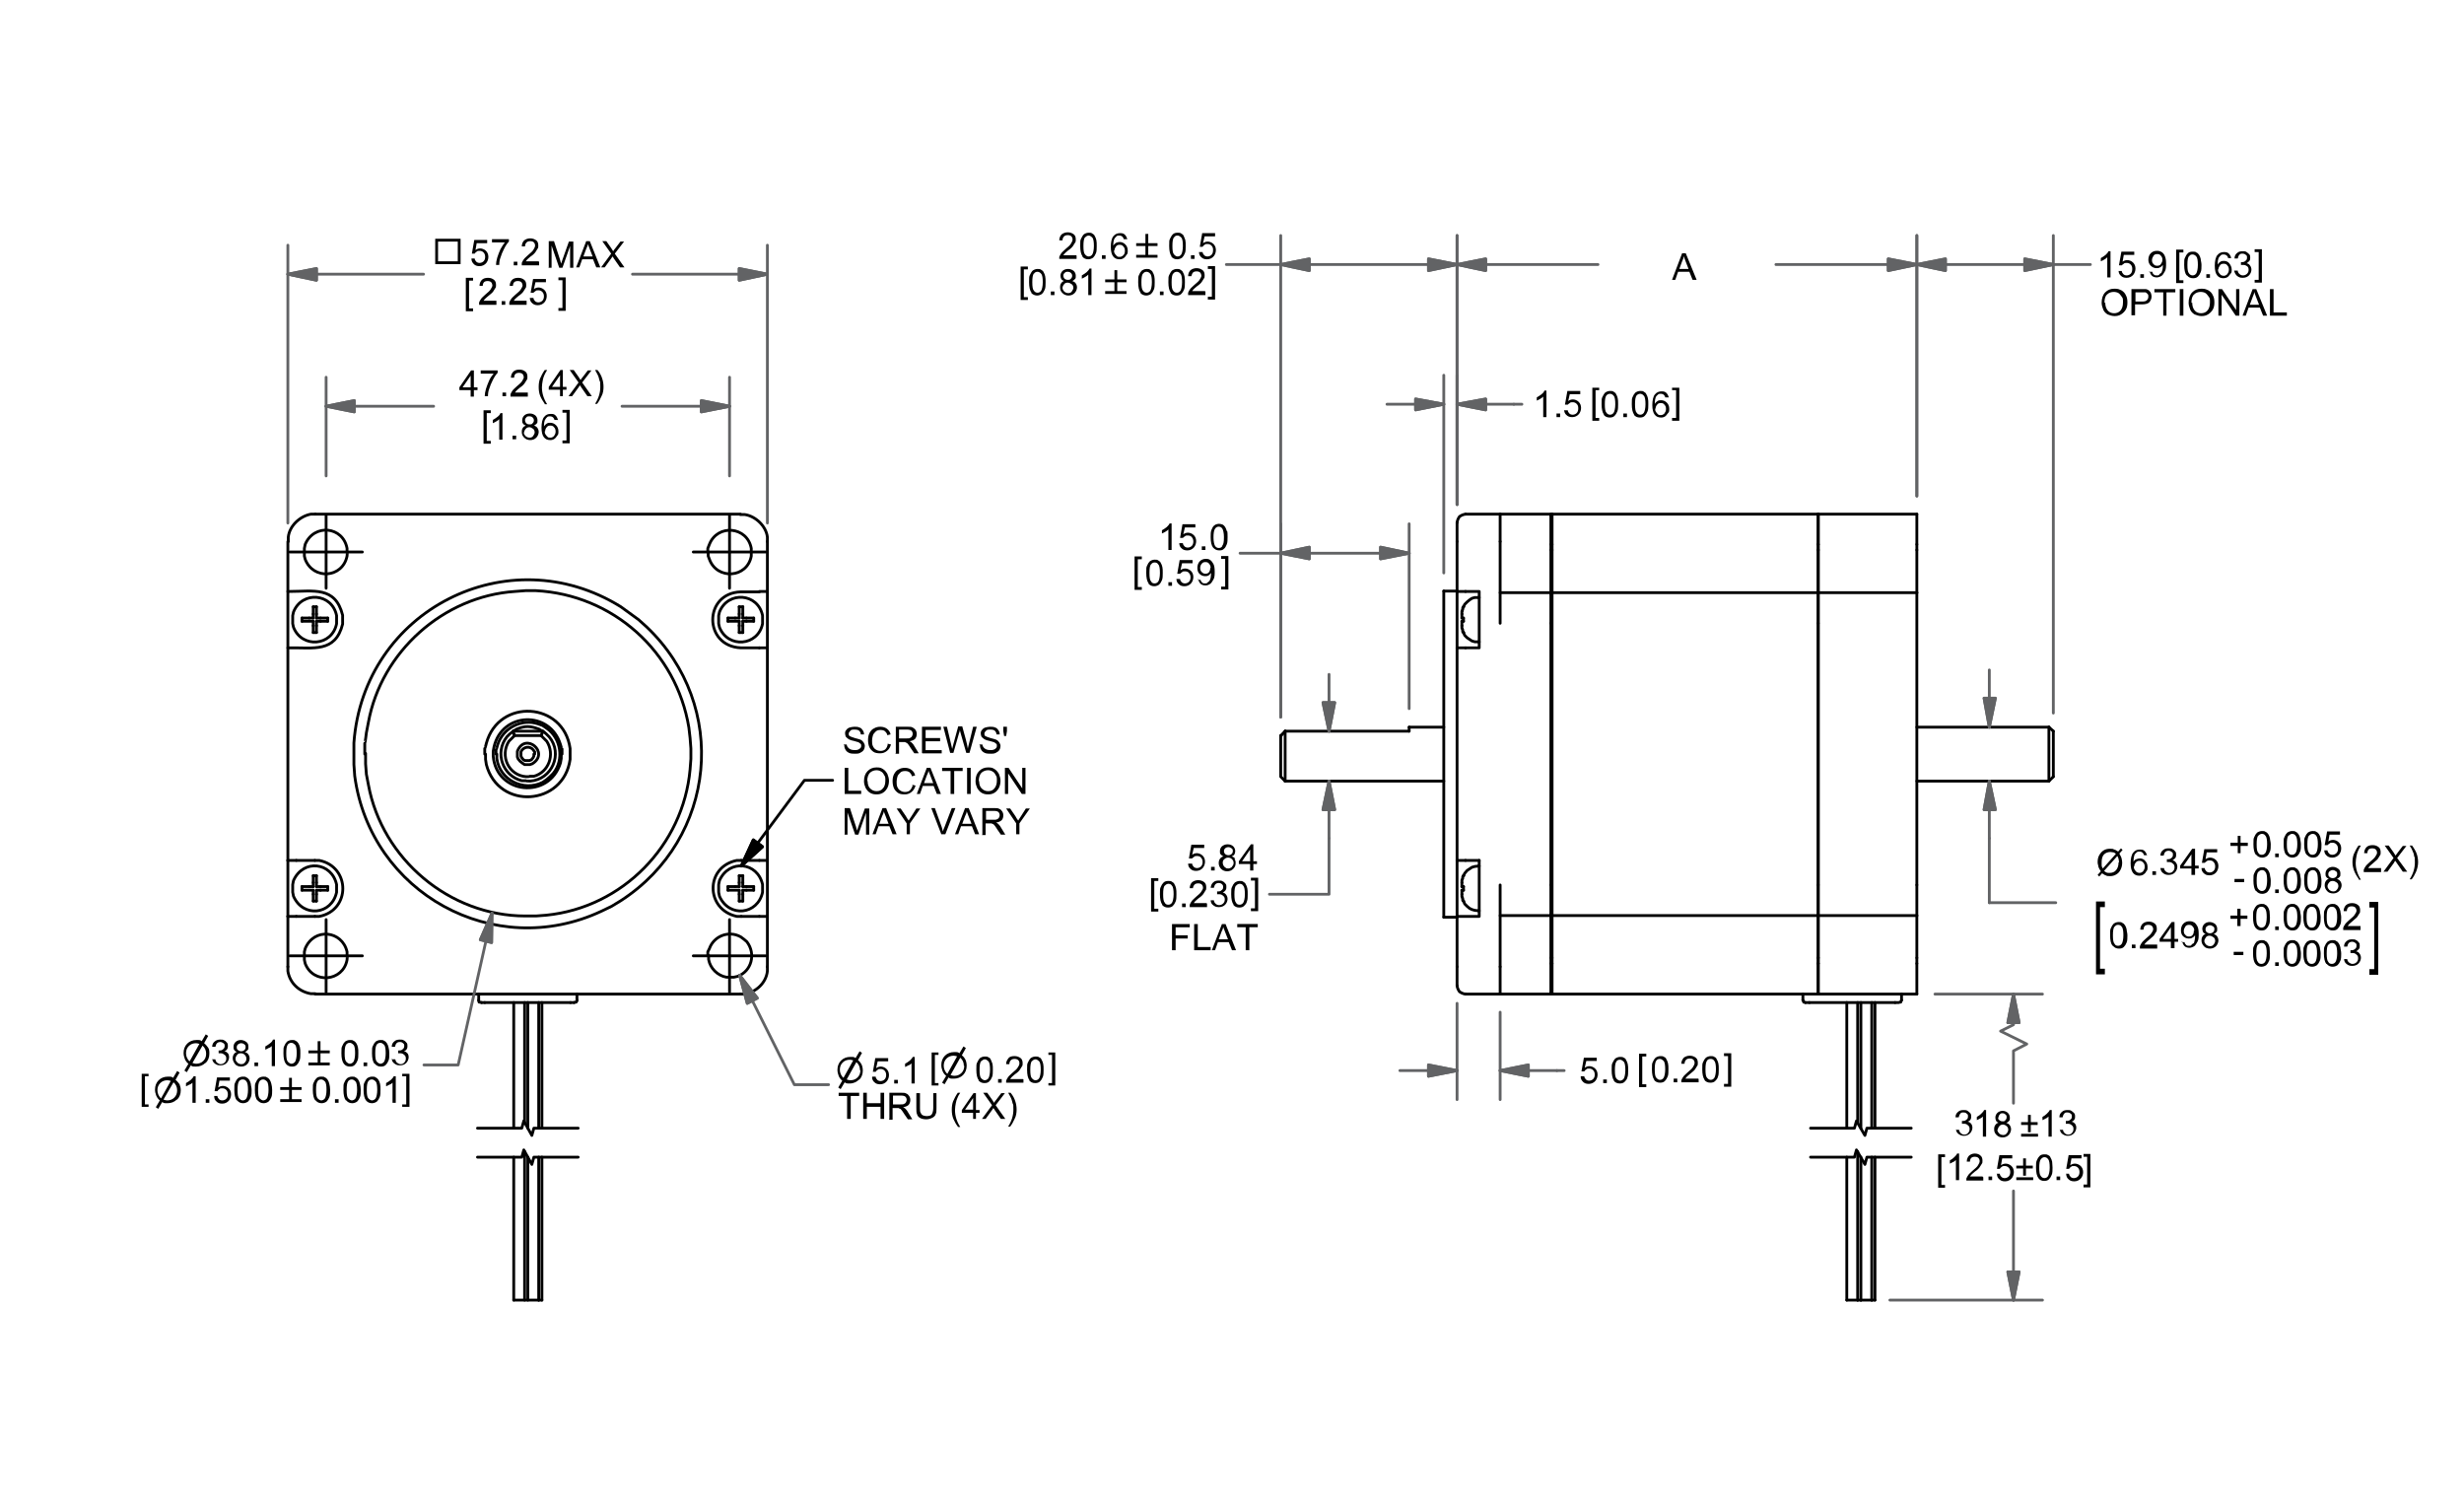<?xml version="1.0" encoding="UTF-8"?>
<svg id="Layer_1" xmlns="http://www.w3.org/2000/svg" version="1.1" viewBox="0 0 612 375">
  <!-- Generator: Adobe Illustrator 29.1.0, SVG Export Plug-In . SVG Version: 2.1.0 Build 142)  -->
  <defs>
    <style>
      .st0 {
        stroke: #626365;
      }

      .st0, .st1, .st2 {
        fill: none;
      }

      .st0, .st2 {
        stroke-linecap: round;
        stroke-linejoin: round;
        stroke-width: .7px;
      }

      .st3 {
        fill: #626365;
      }

      .st3, .st4 {
        fill-rule: evenodd;
      }

      .st2 {
        stroke: #000;
      }
    </style>
  </defs>
  <line class="st2" x1="73.6" y1="213.7" x2="78.2" y2="213.7"/>
  <line class="st2" x1="188.6" y1="213.7" x2="190.6" y2="213.7"/>
  <line class="st2" x1="190.6" y1="227.6" x2="188.6" y2="227.6"/>
  <line class="st2" x1="78.2" y1="227.6" x2="73.6" y2="227.6"/>
  <path class="st2" d="M184.1,227.6h-1.1c-7.8-1.7-7.9-12.3,0-13.9h1.1"/>
  <line class="st2" x1="71.5" y1="227.6" x2="71.5" y2="213.7"/>
  <line class="st2" x1="188.6" y1="227.6" x2="184.1" y2="227.6"/>
  <path class="st2" d="M78.2,213.7h1.1c7.8,1.6,7.8,12.4,0,13.9h-1.1"/>
  <line class="st2" x1="184.1" y1="213.7" x2="188.6" y2="213.7"/>
  <line class="st2" x1="190.6" y1="213.7" x2="190.6" y2="227.6"/>
  <line class="st2" x1="73.6" y1="227.6" x2="71.5" y2="227.6"/>
  <line class="st2" x1="71.5" y1="213.7" x2="73.6" y2="213.7"/>
  <line class="st2" x1="71.5" y1="227.6" x2="71.5" y2="240.1"/>
  <line class="st2" x1="71.5" y1="160.9" x2="71.5" y2="213.7"/>
  <line class="st2" x1="190.6" y1="240.1" x2="190.6" y2="227.6"/>
  <line class="st2" x1="190.6" y1="146.9" x2="190.6" y2="134.5"/>
  <line class="st2" x1="190.6" y1="213.7" x2="190.6" y2="160.9"/>
  <line class="st2" x1="71.5" y1="134.5" x2="71.5" y2="146.9"/>
  <line class="st2" x1="188.6" y1="146.9" x2="190.6" y2="146.9"/>
  <line class="st2" x1="190.6" y1="160.9" x2="188.6" y2="160.9"/>
  <line class="st2" x1="78.3" y1="246.9" x2="183.9" y2="246.9"/>
  <line class="st2" x1="183.9" y1="127.7" x2="78.3" y2="127.7"/>
  <path class="st2" d="M190.6,134.5v-1.1c-.3-2.7-2.9-5.2-5.6-5.6h-1.1"/>
  <path class="st2" d="M183.9,246.9h1.1c2.8-.5,5.3-2.8,5.6-5.7v-1.1"/>
  <path class="st2" d="M78.3,127.7h-1.1c-2.7.5-5.3,2.9-5.6,5.7v1.1"/>
  <path class="st2" d="M71.5,240.1v1.1c.5,3,2.8,5.1,5.7,5.6h1.1"/>
  <path class="st2" d="M71.5,146.9h.3c6,0,11.5-1.4,13.3,5.9v1.1c0,0,0,1.1,0,1.1-1.8,7.2-7.3,5.8-13.3,5.9h-.3v-13.9"/>
  <path class="st2" d="M87.9,187.3v-2.8c2.4-32.9,38.3-51.2,66.3-33.8l2.2,1.6,2.2,1.6,2,1.8c20.6,19.6,17.4,52.6-6.4,68l-2.3,1.4-2.5,1.2c-26.6,12.5-57.4-4.5-61.3-33.6l-.2-2.8v-2.6"/>
  <path class="st2" d="M175.8,137.1v-.9c0,0,.4-1,.4-1,2-5.1,9.4-4.5,10.4,1v.9c0,0,0,1,0,1-1,5.5-8.5,6-10.4.8l-.3-.8v-1"/>
  <path class="st2" d="M75.6,237.4v-1c0,0,.2-.8.2-.8,2.2-5.3,9.2-4.5,10.4.8v1c.1,0,0,1,0,1-1,5.4-8.4,6.1-10.4.9l-.2-.9v-1"/>
  <path class="st2" d="M75.6,137.1v-.9c0,0,.2-1,.2-1,2.2-5.2,9.4-4.5,10.4,1v.9c.1,0,0,1,0,1-1.1,5.5-8.4,6-10.4.8l-.2-.8v-1"/>
  <path class="st2" d="M175.8,237.4v-1c0,0,.4-.8.4-.8,1.1-3.1,4.8-4.6,7.8-2.9l.8.6.7.6c2.3,3,1.2,7.3-2.3,8.6l-.9.2h-1c0,0-.9,0-.9,0-2.2-.4-4-2.2-4.4-4.4v-1"/>
  <path class="st2" d="M188.6,160.9h-4.6c-9.3-.4-9.3-13.6,0-13.9h4.6"/>
  <line class="st2" x1="190.6" y1="146.9" x2="190.6" y2="160.9"/>
  <path class="st2" d="M120.4,187.3v-1.4c.1,0,.4-1.3.4-1.3,3.1-11.3,19.2-10.3,20.8,1.3v1.4c0,0,0,1.3,0,1.3-1.6,11.6-17.8,12.7-20.8,1.3l-.2-1.3v-1.3"/>
  <path class="st2" d="M90.6,187.3v-2.7c.1,0,.4-2.6.4-2.6l.5-2.6c3.2-17.5,18.6-31.3,36.4-32.5l2.6-.2h2.6c19.1,1,34.9,15.1,38,34l.3,2.6.2,2.6v2.6l-.2,2.6c-1.7,18.9-16.8,34.3-35.7,36.2l-2.6.2h-2.6c-18.8,0-35.6-14.1-39-32.6l-.5-2.6-.2-2.6v-2.6"/>
  <polyline class="st2" points="75 154.3 75 154.3 75 153.7 75 153.6 75 153.5"/>
  <polyline class="st2" points="79.6 153.5 79.7 153.5 81.3 153.5 81.4 153.5"/>
  <line class="st2" x1="76.8" y1="153.5" x2="77.8" y2="153.5"/>
  <polyline class="st2" points="81.4 154.3 81.3 154.3 79.7 154.3 79.6 154.3"/>
  <polyline class="st2" points="77.8 154.3 76.8 154.3 75 154.3 75 154.3"/>
  <line class="st2" x1="79.6" y1="154.3" x2="78.6" y2="154.3"/>
  <polyline class="st2" points="75 153.5 75 153.5 76.7 153.5 76.8 153.5"/>
  <line class="st2" x1="78.6" y1="153.5" x2="79.6" y2="153.5"/>
  <polyline class="st2" points="81.4 153.5 81.4 153.6 81.4 154.3 81.4 154.3"/>
  <line class="st2" x1="78.6" y1="154.3" x2="78.6" y2="155.4"/>
  <polyline class="st2" points="78.6 150.7 78.6 150.8 78.6 152.4 78.6 152.5"/>
  <polyline class="st2" points="77.8 150.7 77.8 150.7 78.6 150.7 78.6 150.7"/>
  <polyline class="st2" points="77.8 152.5 77.8 152.4 77.8 150.8 77.8 150.7"/>
  <polyline class="st2" points="77.8 157.1 77.8 157 77.8 155.4 77.8 155.4"/>
  <polyline class="st2" points="78.6 157.1 78.6 157.1 77.8 157.1 77.8 157.1"/>
  <polyline class="st2" points="78.6 155.4 78.6 155.4 78.6 157 78.6 157.1"/>
  <line class="st2" x1="77.8" y1="155.4" x2="77.8" y2="154.3"/>
  <line class="st2" x1="77.8" y1="153.5" x2="77.8" y2="152.5"/>
  <line class="st2" x1="78.6" y1="152.5" x2="78.6" y2="153.5"/>
  <path class="st2" d="M72.7,153.9v1c0,0,.2.9.2.9,2.1,5.3,9.6,4.7,10.7-.9v-1c0,0,0-1,0-1-1.1-5.6-8.6-6.2-10.7-.9l-.2.9v1"/>
  <polyline class="st2" points="75 221.1 75 221 75 220.3 75 220.2"/>
  <polyline class="st2" points="79.6 220.2 79.7 220.2 81.3 220.2 81.4 220.2"/>
  <line class="st2" x1="76.8" y1="220.2" x2="77.8" y2="220.2"/>
  <polyline class="st2" points="81.4 221.1 81.3 221.1 79.7 221.1 79.6 221.1"/>
  <polyline class="st2" points="77.8 221.1 76.8 221.1 75.7 221.1 75.6 221.1 75.6 221.1 75 221.1 75 221.1"/>
  <line class="st2" x1="79.6" y1="221.1" x2="78.6" y2="221.1"/>
  <polyline class="st2" points="75 220.2 75 220.2 76.7 220.2 76.8 220.2"/>
  <line class="st2" x1="78.6" y1="220.2" x2="79.6" y2="220.2"/>
  <polyline class="st2" points="81.4 220.2 81.4 220.3 81.4 221 81.4 221.1"/>
  <line class="st2" x1="78.6" y1="221.1" x2="78.6" y2="222.1"/>
  <polyline class="st2" points="78.6 217.5 78.6 217.6 78.6 219.1 78.6 219.2"/>
  <polyline class="st2" points="77.8 217.5 77.8 217.5 78.6 217.5 78.6 217.5"/>
  <polyline class="st2" points="77.8 219.2 77.8 219.1 77.8 217.6 77.8 217.5"/>
  <polyline class="st2" points="77.8 223.8 77.8 223.8 77.8 222.2 77.8 222.1"/>
  <polyline class="st2" points="78.6 223.8 78.6 223.8 77.8 223.8 77.8 223.8"/>
  <polyline class="st2" points="78.6 222.1 78.6 222.2 78.6 223.5 78.6 223.6 78.6 223.8"/>
  <line class="st2" x1="77.8" y1="222.1" x2="77.8" y2="221.1"/>
  <line class="st2" x1="77.8" y1="220.2" x2="77.8" y2="219.2"/>
  <line class="st2" x1="78.6" y1="219.2" x2="78.6" y2="220.2"/>
  <path class="st2" d="M72.7,220.6v1c0,0,.2,1,.2,1,2.4,5.4,9.5,4.6,10.7-1v-1c0,0,0-.9,0-.9-1.2-5.6-8.3-6.4-10.7-1l-.2,1v.9"/>
  <polyline class="st2" points="180.8 221.1 180.8 221 180.8 220.3 180.8 220.2"/>
  <polyline class="st2" points="185.4 220.2 185.5 220.2 187.2 220.2 187.2 220.2"/>
  <line class="st2" x1="182.6" y1="220.2" x2="183.6" y2="220.2"/>
  <polyline class="st2" points="187.2 221.1 187.2 221.1 185.5 221.1 185.4 221.1"/>
  <polyline class="st2" points="183.6 221.1 182.6 221.1 180.9 221.1 180.8 221.1"/>
  <line class="st2" x1="185.4" y1="221.1" x2="184.5" y2="221.1"/>
  <polyline class="st2" points="180.8 220.2 180.9 220.2 182.6 220.2 182.6 220.2"/>
  <line class="st2" x1="184.5" y1="220.2" x2="185.4" y2="220.2"/>
  <polyline class="st2" points="187.2 220.2 187.2 220.3 187.2 221 187.2 221.1"/>
  <line class="st2" x1="184.5" y1="221.1" x2="184.5" y2="222.1"/>
  <polyline class="st2" points="184.5 217.5 184.5 217.6 184.5 217.9 184.5 218 184.5 218.1 184.5 219.1 184.5 219.2"/>
  <polyline class="st2" points="183.6 217.5 183.7 217.5 184.4 217.5 184.5 217.5"/>
  <polyline class="st2" points="183.6 219.2 183.6 219.1 183.6 217.6 183.6 217.5"/>
  <polyline class="st2" points="183.6 223.8 183.6 223.8 183.6 222.2 183.6 222.1"/>
  <polyline class="st2" points="184.5 223.8 184.4 223.8 183.7 223.8 183.6 223.8"/>
  <polyline class="st2" points="184.5 222.1 184.5 222.2 184.5 223.8 184.5 223.8"/>
  <line class="st2" x1="183.6" y1="222.1" x2="183.6" y2="221.1"/>
  <line class="st2" x1="183.6" y1="220.2" x2="183.6" y2="219.2"/>
  <line class="st2" x1="184.5" y1="219.2" x2="184.5" y2="220.2"/>
  <path class="st2" d="M178.5,220.6v1c0,0,.2,1,.2,1,2.4,5.4,9.5,4.6,10.7-1v-1c0,0,0-.9,0-.9-1.2-5.6-8.3-6.4-10.7-1l-.2,1v.9"/>
  <polyline class="st2" points="180.8 154.3 180.8 154.3 180.8 153.6 180.8 153.5"/>
  <polyline class="st2" points="185.4 153.5 185.5 153.5 185.6 153.5 187.2 153.5 187.2 153.5"/>
  <line class="st2" x1="182.6" y1="153.5" x2="183.6" y2="153.5"/>
  <polyline class="st2" points="187.2 154.3 187.2 154.3 185.5 154.3 185.4 154.3"/>
  <polyline class="st2" points="183.6 154.3 182.6 154.3 180.9 154.3 180.8 154.3"/>
  <line class="st2" x1="185.4" y1="154.3" x2="184.5" y2="154.3"/>
  <polyline class="st2" points="180.8 153.5 180.9 153.5 182.6 153.5 182.6 153.5"/>
  <line class="st2" x1="184.5" y1="153.5" x2="185.4" y2="153.5"/>
  <polyline class="st2" points="187.2 153.5 187.2 153.6 187.2 154.3 187.2 154.3"/>
  <line class="st2" x1="184.5" y1="154.3" x2="184.5" y2="155.4"/>
  <polyline class="st2" points="184.5 150.7 184.5 150.8 184.5 152.4 184.5 152.5"/>
  <polyline class="st2" points="183.6 150.7 183.7 150.7 184.4 150.7 184.5 150.7"/>
  <polyline class="st2" points="183.6 152.5 183.6 152.4 183.6 150.8 183.6 150.7"/>
  <polyline class="st2" points="183.6 157.1 183.6 156.9 183.6 156.8 183.6 155.4 183.6 155.4"/>
  <polyline class="st2" points="184.5 157.1 184.4 157.1 183.7 157.1 183.6 157.1"/>
  <polyline class="st2" points="184.5 155.4 184.5 155.4 184.5 157 184.5 157.1"/>
  <line class="st2" x1="183.6" y1="155.4" x2="183.6" y2="154.3"/>
  <line class="st2" x1="183.6" y1="153.5" x2="183.6" y2="152.5"/>
  <line class="st2" x1="184.5" y1="152.5" x2="184.5" y2="153.5"/>
  <path class="st2" d="M178.5,153.9v1c0,0,.2.9.2.9,2.1,5.3,9.6,4.7,10.7-.9v-1c0,0,0-1,0-1-1.1-5.6-8.6-6.2-10.7-.9l-.2.9v1"/>
  <line class="st2" x1="119.6" y1="249" x2="120.4" y2="249"/>
  <polyline class="st2" points="118.9 248.4 118.9 248.6 119 248.9 119.2 248.9 119.6 249"/>
  <line class="st2" x1="120.4" y1="249" x2="141.7" y2="249"/>
  <polyline class="st2" points="142.6 249 142.9 248.9 143.1 248.9 143.3 248.6 143.3 248.4"/>
  <line class="st2" x1="141.7" y1="249" x2="142.6" y2="249"/>
  <line class="st2" x1="118.9" y1="246.9" x2="118.9" y2="248.4"/>
  <line class="st2" x1="143.3" y1="248.4" x2="143.3" y2="246.9"/>
  <line class="st2" x1="131.1" y1="287.4" x2="131.1" y2="322.9"/>
  <line class="st2" x1="133.8" y1="287.4" x2="133.8" y2="322.9"/>
  <line class="st2" x1="127.6" y1="287.4" x2="127.6" y2="322.9"/>
  <line class="st2" x1="130.3" y1="286" x2="130.3" y2="322.9"/>
  <line class="st2" x1="134.6" y1="249" x2="134.6" y2="280.2"/>
  <line class="st2" x1="130.3" y1="249" x2="130.3" y2="278.8"/>
  <line class="st2" x1="127.6" y1="249" x2="127.6" y2="280.2"/>
  <line class="st2" x1="133.8" y1="249" x2="133.8" y2="280.2"/>
  <line class="st2" x1="131.1" y1="249" x2="131.1" y2="280.2"/>
  <line class="st2" x1="133.8" y1="322.9" x2="134.6" y2="322.9"/>
  <polyline class="st2" points="127.6 322.9 127.7 322.9 133.7 322.9 133.8 322.9"/>
  <line class="st2" x1="134.6" y1="287.4" x2="134.6" y2="322.9"/>
  <path class="st2" d="M132.8,187.3v-.6c-.1,0-.3-.4-.3-.4-.8-1.1-2.5-.9-3.1.4v.6c0,0,0,.5,0,.5l.2.4.4.5.4.2h.6c0,0,.5,0,.5,0l.5-.2.4-.5.2-.4v-.5"/>
  <path class="st2" d="M128.5,187.3v-.7c1.9-4.9,8.2.3,3.7,3.1l-.6.2h-1.3c0,0-.6-.4-.6-.4l-.5-.4-.5-.6-.2-.5v-.7"/>
  <polyline class="st2" points="134.7 181.6 134.7 181.9 134.7 181.9 134.7 182.1 134.6 182.1 134.6 182.3 134.5 182.4 134.5 182.5 134.4 182.6 134.4 182.7"/>
  <path class="st2" d="M127.5,181.6l-.9.7-.7.7c-3.1,3.9-1.1,9.7,3.7,10.9h1c0,.1,1.1.1,1.1.1,5.4-.4,8.2-6.8,4.7-11l-.7-.7-.8-.7"/>
  <polyline class="st2" points="127.8 182.7 127.8 182.5 127.7 182.5 127.7 182.3 127.6 182.3 127.6 182.1 127.5 182 127.5 181.9 127.5 181.8 127.5 181.6"/>
  <path class="st2" d="M134.4,182.7l.7.7.7.7c2.1,3.3.5,7.7-3.2,8.7h-1c0,.1-.9.1-.9.1-4.4-.3-6.6-5.2-4.3-8.8l.7-.7.7-.7"/>
  <line class="st2" x1="134.7" y1="181.6" x2="127.5" y2="181.6"/>
  <line class="st2" x1="127.8" y1="182.7" x2="134.4" y2="182.7"/>
  <path class="st2" d="M127.5,181.6l.8-.5c2.2-.9,3.4-.8,5.6,0l.8.5"/>
  <path class="st2" d="M139.6,187.3v-1.3c-.1,0-.4-1.1-.4-1.1-2.6-8.5-14.5-8.1-16.5.6l-.2,1.1v1.2c.8,9.5,13.9,10.8,16.7,1.7l.2-1.1v-1.1"/>
  <path class="st2" d="M123.2,187.3v-1.1c.1,0,.4-1.2.4-1.2,1.3-4.2,6-6.6,10.1-5.2l1.1.4,1,.7c3.5,2.4,4.4,7.8,1.6,11.2l-.8.8-.8.7-1,.7c-4.8,2.4-10.7-.6-11.4-5.9v-1.1"/>
  <polyline class="st2" points="118.6 287.4 129.6 287.4 130.1 285.6 132.1 289.2 132.6 287.4 143.6 287.4"/>
  <polyline class="st2" points="118.6 280.2 129.6 280.2 130.1 278.4 132.1 282 132.6 280.2 143.6 280.2"/>
  <line class="st2" x1="361.9" y1="146.9" x2="364" y2="146.9"/>
  <line class="st2" x1="361.9" y1="227.6" x2="361.9" y2="240.1"/>
  <line class="st2" x1="361.9" y1="160.9" x2="361.9" y2="213.7"/>
  <line class="st2" x1="361.9" y1="134.5" x2="361.9" y2="146.9"/>
  <line class="st2" x1="364" y1="160.9" x2="361.9" y2="160.9"/>
  <polyline class="st2" points="361.9 129.8 362 129.3 362.2 128.8 362.5 128.3 363 128 363.5 127.8 364 127.7"/>
  <polyline class="st2" points="364 246.9 363.5 246.8 363 246.6 362.5 246.3 362.2 245.8 362 245.3 361.9 244.8"/>
  <polyline class="st2" points="361.9 129.8 361.9 129.9 361.9 133.6 361.9 134.5"/>
  <polyline class="st2" points="361.9 240.1 361.9 241 361.9 244.7 361.9 244.8"/>
  <line class="st2" x1="361.9" y1="213.7" x2="364" y2="213.7"/>
  <polyline class="st2" points="367.4 213.7 367.4 227.6 364 227.6 362 227.6 361.9 227.6"/>
  <line class="st2" x1="364" y1="213.7" x2="367.4" y2="213.7"/>
  <polyline class="st2" points="361.9 227.6 361.9 227.6 361.9 213.7 361.9 213.7"/>
  <polyline class="st2" points="361.9 160.9 361.9 160.8 361.9 147 361.9 146.9"/>
  <polyline class="st2" points="364 146.9 367.4 146.9 367.4 160.9 364 160.9"/>
  <line class="st2" x1="372.6" y1="219.8" x2="372.6" y2="240.1"/>
  <line class="st2" x1="372.6" y1="134.5" x2="372.6" y2="154.8"/>
  <polyline class="st2" points="385.2 227.4 385.2 227.4 385.2 236.7 385.2 237.9"/>
  <polyline class="st2" points="385.2 136.6 385.2 137.8 385.2 147.1 385.2 147.2"/>
  <line class="st2" x1="385.2" y1="135.2" x2="385.2" y2="136.6"/>
  <polyline class="st2" points="372.6 134.5 372.6 133.4 372.6 127.8 372.6 127.7"/>
  <polyline class="st2" points="372.6 246.9 372.6 246.8 372.6 241.1 372.6 240.1"/>
  <line class="st2" x1="385.2" y1="237.9" x2="385.2" y2="239.3"/>
  <line class="st2" x1="385.2" y1="219.8" x2="385.2" y2="154.8"/>
  <line class="st2" x1="372.6" y1="246.9" x2="364" y2="246.9"/>
  <line class="st2" x1="372.6" y1="127.7" x2="364" y2="127.7"/>
  <polyline class="st2" points="372.6 246.9 385.2 246.9 385.2 246.8 385.2 240.4 385.2 239.3"/>
  <polyline class="st2" points="385.2 227.4 385.2 227.3 385.2 224.8 385.2 223.9 385.2 219.8"/>
  <line class="st2" x1="372.6" y1="227.4" x2="385.2" y2="227.4"/>
  <line class="st2" x1="385.2" y1="127.7" x2="372.6" y2="127.7"/>
  <polyline class="st2" points="385.2 154.8 385.2 153.7 385.2 147.3 385.2 147.2"/>
  <polyline class="st2" points="385.2 135.2 385.2 134.2 385.2 127.8 385.2 127.7"/>
  <line class="st2" x1="385.2" y1="147.2" x2="372.6" y2="147.2"/>
  <polyline class="st2" points="358.6 146.8 358.6 146.8 358.6 227.7 358.6 227.8"/>
  <line class="st2" x1="361.9" y1="227.8" x2="358.6" y2="227.8"/>
  <line class="st2" x1="361.9" y1="146.8" x2="358.6" y2="146.8"/>
  <polyline class="st2" points="451.6 246.9 451.6 246.8 451.6 240.4 451.6 239.3"/>
  <line class="st2" x1="451.6" y1="136.6" x2="451.6" y2="135.2"/>
  <polyline class="st2" points="451.6 237.9 451.6 236.7 451.6 137.8 451.6 136.6"/>
  <line class="st2" x1="451.6" y1="239.3" x2="451.6" y2="237.9"/>
  <polyline class="st2" points="451.6 135.2 451.6 134.2 451.6 127.8 451.6 127.7"/>
  <line class="st2" x1="385.5" y1="246.9" x2="451.6" y2="246.9"/>
  <line class="st2" x1="385.5" y1="227.4" x2="451.6" y2="227.4"/>
  <polyline class="st2" points="385.5 127.7 385.5 127.8 385.5 134.2 385.5 135.2"/>
  <line class="st2" x1="385.5" y1="237.9" x2="385.5" y2="239.3"/>
  <polyline class="st2" points="385.5 136.6 385.5 137.8 385.5 226.2 385.5 226.7 385.5 227.1 385.5 236.7 385.5 237.9"/>
  <line class="st2" x1="385.5" y1="135.2" x2="385.5" y2="136.6"/>
  <polyline class="st2" points="385.5 239.3 385.5 240.4 385.5 246.8 385.5 246.9"/>
  <line class="st2" x1="385.2" y1="128" x2="385.5" y2="127.7"/>
  <line class="st2" x1="385.2" y1="147.5" x2="385.5" y2="147.2"/>
  <line class="st2" x1="385.2" y1="227.1" x2="385.5" y2="227.4"/>
  <line class="st2" x1="385.2" y1="246.6" x2="385.5" y2="246.9"/>
  <line class="st2" x1="451.6" y1="147.2" x2="385.5" y2="147.2"/>
  <line class="st2" x1="451.6" y1="127.7" x2="385.5" y2="127.7"/>
  <polyline class="st2" points="476.1 246.9 476.1 246.8 476.1 240.4 476.1 239.3"/>
  <polyline class="st2" points="476.1 227.4 476.1 227.3 476.1 220.9 476.1 219.8"/>
  <polyline class="st2" points="451.6 219.8 451.6 220.9 451.6 227.3 451.6 227.4"/>
  <polyline class="st2" points="451.6 239.3 451.6 240.4 451.6 246.8 451.6 246.9 476.1 246.9"/>
  <line class="st2" x1="451.6" y1="227.4" x2="476.1" y2="227.4"/>
  <line class="st2" x1="451.6" y1="239.3" x2="451.6" y2="237.9"/>
  <polyline class="st2" points="476.1 227.4 476.1 227.4 476.1 236.7 476.1 237.9"/>
  <polyline class="st2" points="476.1 136.6 476.1 137.8 476.1 147.1 476.1 147.2"/>
  <line class="st2" x1="451.6" y1="136.6" x2="451.6" y2="135.2"/>
  <line class="st2" x1="476.1" y1="135.2" x2="476.1" y2="136.6"/>
  <polyline class="st2" points="451.6 147.2 451.6 147.1 451.6 137.8 451.6 136.6"/>
  <polyline class="st2" points="451.6 237.9 451.6 236.7 451.6 227.4 451.6 227.4"/>
  <line class="st2" x1="476.1" y1="237.9" x2="476.1" y2="239.3"/>
  <line class="st2" x1="451.6" y1="154.8" x2="451.6" y2="219.8"/>
  <polyline class="st2" points="476.1 219.8 476.1 154.8 476.1 147.3 476.1 147.2"/>
  <polyline class="st2" points="476.1 135.2 476.1 134.2 476.1 127.8 476.1 127.7"/>
  <polyline class="st2" points="451.6 127.7 451.6 127.8 451.6 134.2 451.6 135.2"/>
  <line class="st2" x1="476.1" y1="127.7" x2="451.6" y2="127.7"/>
  <polyline class="st2" points="451.6 147.2 451.6 147.3 451.6 153.7 451.6 154.8"/>
  <line class="st2" x1="476.1" y1="147.2" x2="451.6" y2="147.2"/>
  <polyline class="st2" points="363.1 220.2 363.3 220.2 363.5 220.2"/>
  <line class="st2" x1="363.5" y1="221.1" x2="363.1" y2="221.1"/>
  <polyline class="st2" points="363.5 220.2 363.5 220.3 363.5 221 363.5 221.1"/>
  <polyline class="st2" points="367.2 226.2 366.3 226.1 365.6 225.9 365 225.6 364.4 225.1 363.8 224.5 363.5 223.8"/>
  <polyline class="st2" points="363.5 217.5 363.8 216.9 364.4 216.2 365 215.8 365.6 215.4 366.3 215.2 367.2 215.1"/>
  <line class="st2" x1="363.1" y1="219.2" x2="363.1" y2="220.2"/>
  <line class="st2" x1="363.1" y1="221.1" x2="363.1" y2="222.1"/>
  <polyline class="st2" points="363.5 217.5 363.5 217.6 363.4 217.6 363.4 217.7 363.3 217.8 363.3 217.9 363.3 217.9 363.3 218.2 363.2 218.3 363.2 218.5 363.1 218.6 363.1 219.2"/>
  <line class="st2" x1="363.5" y1="217.5" x2="363.5" y2="217.5"/>
  <line class="st2" x1="363.5" y1="223.8" x2="363.5" y2="223.8"/>
  <polyline class="st2" points="363.1 222.1 363.1 222.2 363.1 222.7 363.1 222.7 363.2 222.8 363.2 223 363.3 223.1 363.3 223.4 363.3 223.4 363.3 223.6 363.4 223.6 363.4 223.7 363.5 223.8 363.5 223.8"/>
  <line class="st2" x1="367.2" y1="215.1" x2="367.4" y2="215.1"/>
  <line class="st2" x1="367.2" y1="226.2" x2="367.4" y2="226.2"/>
  <line class="st2" x1="363.1" y1="153.5" x2="363.5" y2="153.5"/>
  <polyline class="st2" points="363.5 154.3 363.3 154.3 363.1 154.3"/>
  <polyline class="st2" points="363.5 153.5 363.5 153.6 363.5 154.3 363.5 154.3"/>
  <polyline class="st2" points="367.2 159.4 366.3 159.4 365.6 159.2 365 158.8 364.4 158.4 363.8 157.8 363.5 157.1"/>
  <polyline class="st2" points="363.5 150.7 363.8 150.1 364.4 149.5 365 149 365.6 148.6 366.3 148.4 367.2 148.4"/>
  <line class="st2" x1="363.1" y1="152.5" x2="363.1" y2="153.5"/>
  <line class="st2" x1="363.1" y1="154.3" x2="363.1" y2="155.4"/>
  <polyline class="st2" points="363.5 150.7 363.5 150.8 363.4 150.9 363.4 151 363.3 151 363.3 151.1 363.3 151.1 363.3 151.4 363.2 151.5 363.2 151.8 363.1 151.8 363.1 151.9 363.1 152.4 363.1 152.5"/>
  <line class="st2" x1="363.5" y1="150.7" x2="363.5" y2="150.7"/>
  <line class="st2" x1="363.5" y1="157.1" x2="363.5" y2="157.1"/>
  <polyline class="st2" points="363.1 155.4 363.1 155.4 363.1 155.9 363.1 156 363.2 156.1 363.2 156.3 363.3 156.4 363.3 156.7 363.3 156.7 363.3 156.9 363.4 156.9 363.4 156.9 363.5 157 363.5 157.1"/>
  <line class="st2" x1="367.2" y1="148.4" x2="367.4" y2="148.4"/>
  <line class="st2" x1="367.2" y1="159.4" x2="367.4" y2="159.4"/>
  <polyline class="st2" points="470.7 249 471.6 249 471.9 248.9 472.1 248.9 472.2 248.6 472.3 248.4"/>
  <line class="st2" x1="449.4" y1="249" x2="470.7" y2="249"/>
  <line class="st2" x1="448.4" y1="249" x2="449.4" y2="249"/>
  <polyline class="st2" points="447.8 248.4 447.9 248.6 448 248.9 448.2 248.9 448.4 249"/>
  <line class="st2" x1="447.8" y1="246.9" x2="447.8" y2="248.4"/>
  <line class="st2" x1="472.3" y1="248.4" x2="472.3" y2="246.9"/>
  <line class="st2" x1="458.7" y1="287.4" x2="458.7" y2="322.9"/>
  <line class="st2" x1="461.4" y1="286" x2="461.4" y2="322.9"/>
  <line class="st2" x1="465.7" y1="287.4" x2="465.7" y2="322.9"/>
  <line class="st2" x1="462.2" y1="287.4" x2="462.2" y2="322.9"/>
  <line class="st2" x1="464.9" y1="249" x2="464.9" y2="280.2"/>
  <line class="st2" x1="462.2" y1="249" x2="462.2" y2="280.2"/>
  <line class="st2" x1="465.7" y1="249" x2="465.7" y2="280.2"/>
  <line class="st2" x1="461.4" y1="249" x2="461.4" y2="278.8"/>
  <line class="st2" x1="458.7" y1="249" x2="458.7" y2="280.2"/>
  <polyline class="st2" points="462.2 322.9 462.3 322.9 464.8 322.9 464.9 322.9"/>
  <polyline class="st2" points="461.4 322.9 462.1 322.9 462.2 322.9"/>
  <line class="st2" x1="464.9" y1="322.9" x2="465.7" y2="322.9"/>
  <polyline class="st2" points="458.7 322.9 458.7 322.9 461.3 322.9 461.4 322.9"/>
  <line class="st2" x1="464.9" y1="287.4" x2="464.9" y2="322.9"/>
  <polyline class="st2" points="508.9 180.6 508.9 180.6 508.9 193.9 508.9 194"/>
  <polyline class="st2" points="510 192.9 510 192.9 510 181.7 510 181.6"/>
  <line class="st2" x1="510" y1="192.9" x2="508.9" y2="194"/>
  <line class="st2" x1="510" y1="181.6" x2="508.9" y2="180.6"/>
  <polyline class="st2" points="319.2 181.6 319.1 181.7 319 181.8 319 181.9 319 181.9 318.9 181.9 318.8 182 318.7 182.1 318.6 182.2 318.6 182.3 318.6 182.3 318.5 182.4 318.3 182.5 318.3 182.6 318.3 182.6 318.2 182.6 318.1 182.7"/>
  <polyline class="st2" points="319.2 194 319.2 193.9 319.2 182.2 319.2 181.6"/>
  <polyline class="st2" points="318.1 182.7 318.1 183.3 318.1 192.9 319.2 194"/>
  <line class="st2" x1="350" y1="181.6" x2="319.2" y2="181.6"/>
  <line class="st2" x1="350" y1="180.6" x2="350" y2="181.6"/>
  <line class="st2" x1="476.1" y1="180.6" x2="508.9" y2="180.6"/>
  <line class="st2" x1="476.1" y1="194" x2="508.9" y2="194"/>
  <line class="st2" x1="358.6" y1="194" x2="319.2" y2="194"/>
  <line class="st2" x1="358.6" y1="180.6" x2="350" y2="180.6"/>
  <polyline class="st2" points="449.7 287.4 460.6 287.4 461.1 285.6 463.2 289.2 463.7 287.4 474.7 287.4"/>
  <polyline class="st2" points="449.7 280.2 460.6 280.2 461.1 278.4 463.2 282 463.7 280.2 474.7 280.2"/>
  <line class="st2" x1="81" y1="137.1" x2="90" y2="137.1"/>
  <line class="st2" x1="81" y1="137.1" x2="72" y2="137.1"/>
  <line class="st2" x1="81" y1="137.1" x2="81" y2="128.1"/>
  <line class="st2" x1="81" y1="137.1" x2="81" y2="146.1"/>
  <line class="st2" x1="181.2" y1="137.1" x2="190.2" y2="137.1"/>
  <line class="st2" x1="181.2" y1="137.1" x2="172.2" y2="137.1"/>
  <line class="st2" x1="181.2" y1="137.1" x2="181.2" y2="128.1"/>
  <line class="st2" x1="181.2" y1="137.1" x2="181.2" y2="146.1"/>
  <line class="st2" x1="81" y1="237.4" x2="90" y2="237.4"/>
  <line class="st2" x1="81" y1="237.4" x2="72" y2="237.4"/>
  <line class="st2" x1="81" y1="237.4" x2="81" y2="228.4"/>
  <line class="st2" x1="81" y1="237.4" x2="81" y2="246.4"/>
  <line class="st2" x1="181.2" y1="237.4" x2="190.2" y2="237.4"/>
  <line class="st2" x1="181.2" y1="237.4" x2="172.2" y2="237.4"/>
  <line class="st2" x1="181.2" y1="237.4" x2="181.2" y2="228.4"/>
  <line class="st2" x1="181.2" y1="237.4" x2="181.2" y2="246.4"/>
  <path d="M271.1,73.3h-.8v-5.1c-.2.2-.4.4-.8.6-.3.2-.6.3-.8.4v-.8c.4-.2.8-.5,1.2-.8.3-.3.6-.6.7-.9h.5v6.5h0ZM264.3,69.8c-.3-.1-.6-.3-.7-.5s-.2-.5-.2-.8c0-.5.2-.9.5-1.2s.8-.5,1.4-.5,1,.2,1.4.5c.3.3.5.7.5,1.2s0,.6-.2.8-.4.4-.7.5c.4.1.7.3.9.6s.3.6.3,1-.2,1-.6,1.4-.9.6-1.5.6-1.1-.2-1.5-.6-.6-.8-.6-1.4.1-.8.3-1.1c.2-.3.5-.5.9-.6M256.2,72.7c-.4-.5-.6-1.4-.6-2.6s0-1.4.2-1.8.4-.8.7-1.1c.3-.2.7-.4,1.2-.4s.6,0,.9.2.5.3.6.6c.2.3.3.6.4,1s.1.9.1,1.5,0,1.4-.2,1.8c-.2.5-.4.8-.7,1.1-.3.2-.7.4-1.2.4s-1.1-.2-1.5-.7M264.1,68.4c0,.3.1.6.3.8.2.2.5.3.8.3s.6,0,.8-.3c.2-.2.3-.4.3-.7s-.1-.5-.3-.7c-.2-.2-.5-.3-.8-.3s-.5,0-.8.3c-.2.2-.3.4-.3.7M256.8,67.9c-.3.4-.4,1.1-.4,2.2s.1,1.8.4,2.1c.2.3.5.5.9.5s.7-.2.9-.5.4-1.1.4-2.1-.1-1.8-.4-2.1c-.2-.3-.6-.5-.9-.5s-.7.1-.9.5M263.9,71.4c0,.2,0,.4.2.7.1.2.3.4.5.5.2.1.4.2.7.2.4,0,.7-.1.9-.4s.4-.6.4-.9-.1-.7-.4-.9-.6-.4-1-.4-.7.1-.9.4c-.2.2-.4.6-.4.9M261,72.4h.9v.9h-.9v-.9Z"/>
  <path d="M276.8,67.1h.7v5.4h-.7v-5.4ZM274.5,69.4h5.3v.7h-5.3v-.7ZM274.5,72.3h5.3v.7h-5.3v-.7Z"/>
  <path d="M299.4,72.5v.8h-4.3c0-.2,0-.4,0-.6.1-.3.3-.6.5-.9s.6-.6,1-1c.7-.6,1.2-1,1.4-1.4.2-.3.4-.7.4-.9s-.1-.6-.3-.8c-.2-.2-.5-.3-.9-.3s-.7.1-.9.3c-.2.2-.3.6-.4.9h-.8c0-.7.3-1.2.6-1.5.4-.3.9-.5,1.5-.5s1.1.2,1.5.5c.4.3.5.8.5,1.3s0,.5-.2.8c-.1.2-.3.5-.5.8s-.6.7-1.2,1.1c-.5.4-.8.7-.9.8s-.2.3-.3.4h3.2ZM290.8,72.7c-.4-.5-.6-1.4-.6-2.6s0-1.4.2-1.8.4-.8.7-1.1c.3-.2.7-.4,1.2-.4s.6,0,.9.2.5.3.6.6c.2.3.3.6.4,1s.1.9.1,1.5,0,1.4-.2,1.8c-.2.5-.4.8-.7,1.1s-.7.4-1.2.4-1.1-.2-1.5-.7M283.3,72.7c-.4-.5-.6-1.4-.6-2.6s0-1.4.2-1.8c.2-.5.4-.8.7-1.1.3-.2.7-.4,1.2-.4s.6,0,.9.2.5.3.6.6c.2.3.3.6.4,1s.1.9.1,1.5,0,1.4-.2,1.8c-.2.5-.4.8-.7,1.1-.3.2-.7.4-1.2.4s-1.1-.2-1.5-.7M291.4,67.9c-.3.4-.4,1.1-.4,2.2s.1,1.8.4,2.1c.2.3.5.5.9.5s.7-.2.9-.5.4-1.1.4-2.1-.1-1.8-.4-2.1c-.2-.3-.6-.5-.9-.5s-.7.1-.9.5M283.9,67.9c-.3.4-.4,1.1-.4,2.2s.1,1.8.4,2.1c.2.3.5.5.9.5s.7-.2.9-.5.4-1.1.4-2.1-.1-1.8-.4-2.1c-.2-.3-.6-.5-.9-.5s-.7.1-.9.5M288.1,72.4h.9v.9h-.9v-.9Z"/>
  <path d="M279.9,59.4h-.8c0-.2-.2-.5-.3-.6-.2-.2-.5-.3-.8-.3s-.5,0-.7.2c-.2.2-.5.5-.6.8-.1.3-.2.8-.2,1.5.2-.3.4-.5.7-.7.3-.1.6-.2.9-.2.5,0,1,.2,1.4.6.4.4.6.9.6,1.5s0,.8-.3,1.1c-.2.3-.4.6-.7.8-.3.2-.6.3-1,.3-.7,0-1.2-.2-1.6-.7-.4-.5-.6-1.3-.6-2.4s.2-2.2.7-2.7c.4-.5,1-.7,1.6-.7s.9.1,1.2.4c.3.3.5.7.6,1.2M268.9,63.7c-.4-.5-.6-1.4-.6-2.6s0-1.4.2-1.8.4-.8.7-1.1c.3-.2.7-.4,1.2-.4s.6,0,.9.2.5.3.6.6c.2.3.3.6.4,1,.1.4.1.9.1,1.5s0,1.4-.2,1.8c-.2.5-.4.8-.7,1.1-.3.2-.7.4-1.2.4-.6,0-1.1-.2-1.5-.7M267.4,63.5v.8h-4.3c0-.2,0-.4,0-.5.1-.3.3-.6.5-.9s.6-.6,1-1c.7-.6,1.2-1,1.4-1.4.2-.3.4-.7.4-1s-.1-.6-.3-.8c-.2-.2-.5-.3-.9-.3s-.7.1-.9.3-.4.5-.4,1h-.8c0-.7.3-1.2.6-1.5.4-.3.9-.5,1.5-.5s1.1.2,1.5.5c.4.3.5.8.5,1.3s0,.5-.2.8c-.1.2-.3.5-.5.8-.2.3-.6.7-1.2,1.1-.5.4-.8.7-.9.8-.1.1-.2.3-.3.4h3.2ZM269.5,58.9c-.3.4-.4,1.1-.4,2.2s.1,1.8.4,2.1.5.5.9.5.7-.2.9-.5.4-1.1.4-2.1-.1-1.8-.4-2.1-.6-.5-.9-.5-.7.2-.9.5M276.7,62.2c0,.3,0,.5.2.8.1.2.3.4.5.6s.4.2.7.2c.3,0,.6-.1.9-.4s.4-.6.4-1.1-.1-.8-.4-1.1c-.2-.3-.5-.4-.9-.4s-.7.1-.9.4c-.2.3-.4.6-.4,1M273.7,63.4h.9v.9h-.9v-.9Z"/>
  <path d="M284.5,58.1h.7v5.4h-.7v-5.4ZM282.2,60.4h5.3v.7h-5.3v-.7ZM282.2,63.3h5.3v.7h-5.3v-.7Z"/>
  <path d="M291,63.7c-.4-.5-.6-1.4-.6-2.6s0-1.4.2-1.8.4-.8.7-1.1.7-.4,1.2-.4.6,0,.9.2.5.3.6.6.3.6.4,1c.1.4.1.9.1,1.5s0,1.4-.2,1.8c-.2.5-.4.8-.7,1.1-.3.2-.7.4-1.2.4-.6,0-1.1-.2-1.5-.7M297.9,62.6h.8c0,.3.2.6.4.8.2.2.5.3.8.3s.7-.1,1-.4c.3-.3.4-.7.4-1.2s-.1-.8-.4-1.1-.6-.4-1-.4-.5,0-.7.2c-.2.1-.4.3-.5.5h-.7c0,0,.6-3.4.6-3.4h3.2v.8h-2.6l-.4,1.7c.4-.3.8-.4,1.2-.4s1,.2,1.4.6c.4.4.6.9.6,1.5s-.2,1.1-.5,1.5c-.4.5-1,.8-1.7.8s-1.1-.2-1.4-.5c-.4-.3-.6-.8-.6-1.3M291.6,58.9c-.3.4-.4,1.1-.4,2.2s.1,1.8.4,2.1.5.5.9.5.7-.2.9-.5.4-1.1.4-2.1-.1-1.8-.4-2.1-.6-.5-.9-.5c-.4,0-.7.1-.9.5M295.8,63.4h.9v.9h-.9v-.9Z"/>
  <path d="M301.8,74.4h-1.8v-.7h1v-6.9h-1v-.7h1.8v8.3ZM253.5,74.4v-8.2h1.8v.7h-1v6.9h1v.7h-1.8Z"/>
  <line class="st0" x1="354.8" y1="65.7" x2="361.9" y2="65.7"/>
  <polyline class="st3" points="354.8 67.2 361.9 65.7 354.8 64.3"/>
  <polygon class="st0" points="354.8 67.2 361.9 65.7 354.8 64.3 354.8 67.2"/>
  <polyline class="st0" points="354.8 67.2 361.9 65.7 354.8 64.3 354.8 67.2"/>
  <line class="st0" x1="325.2" y1="65.7" x2="318.1" y2="65.7"/>
  <polyline class="st3" points="325.2 64.3 318.1 65.7 325.2 67.2"/>
  <polygon class="st0" points="325.2 64.3 318.1 65.7 325.2 67.2 325.2 64.3"/>
  <polyline class="st0" points="325.2 64.3 318.1 65.7 325.2 67.2 325.2 64.3"/>
  <line class="st0" x1="354.8" y1="65.7" x2="325.2" y2="65.7"/>
  <line class="st0" x1="361.9" y1="125.3" x2="361.9" y2="58.5"/>
  <line class="st0" x1="318.1" y1="178.1" x2="318.1" y2="58.5"/>
  <line class="st0" x1="304.6" y1="65.7" x2="318.1" y2="65.7"/>
  <path d="M138.5,104.3h-.8c0-.2-.2-.5-.3-.6-.2-.2-.5-.3-.8-.3s-.5,0-.7.2c-.2.2-.4.4-.6.8-.1.3-.2.8-.2,1.5.2-.3.4-.5.7-.7s.6-.2.9-.2c.5,0,1,.2,1.4.6.4.4.6.9.6,1.5s0,.8-.3,1.1c-.2.3-.4.6-.7.8-.3.2-.6.3-1,.3-.7,0-1.2-.2-1.6-.7-.4-.5-.6-1.3-.6-2.4s.2-2.2.7-2.7c.4-.5.9-.7,1.6-.7s.9.1,1.2.4c.3.3.5.7.6,1.2M130.6,105.7c-.3-.1-.6-.3-.7-.5-.2-.2-.2-.5-.2-.8,0-.5.2-.9.5-1.2s.8-.5,1.4-.5,1,.2,1.4.5c.3.3.5.7.5,1.2s0,.6-.2.8-.4.4-.7.5c.4.1.7.3.9.6s.3.6.3,1-.2,1-.6,1.4c-.4.4-.9.6-1.5.6s-1.1-.2-1.5-.6-.6-.8-.6-1.4.1-.8.3-1.1c.2-.3.5-.4.9-.6M124.8,109.2h-.8v-5.1c-.2.2-.4.4-.8.6-.3.2-.6.3-.8.4v-.8c.4-.2.8-.5,1.2-.8s.6-.6.7-.9h.5v6.5ZM130.4,104.3c0,.3.1.6.3.8.2.2.4.3.8.3s.6,0,.8-.3c.2-.2.3-.4.3-.7s-.1-.5-.3-.7c-.2-.2-.4-.3-.8-.3s-.6,0-.8.3c-.2.2-.3.4-.3.7M135.3,107.1c0,.3,0,.5.2.8s.3.4.5.6.4.2.7.2c.3,0,.6-.1.9-.4.2-.3.4-.6.4-1.1s-.1-.8-.4-1.1c-.2-.3-.5-.4-.9-.4s-.7.1-.9.4c-.2.2-.4.6-.4,1M130.1,107.3c0,.2,0,.4.2.7.1.2.3.4.5.5.2.1.4.2.7.2.4,0,.7-.1.9-.4s.4-.6.4-.9-.1-.7-.4-.9-.6-.4-.9-.4-.7.1-.9.4c-.2.2-.4.5-.4.9M127.3,108.2h.9v.9h-.9s0-.9,0-.9Z"/>
  <path d="M141.5,110.1h-1.8v-.7h1v-6.9h-1v-.7h1.8v8.3ZM120.1,110.1v-8.2h1.8v.7h-1v6.9h1v.7h-1.8Z"/>
  <path d="M148.4,100.3h-.6c.9-1.4,1.3-2.8,1.3-4.2s0-1.1-.2-1.6c-.1-.4-.2-.9-.4-1.3-.1-.3-.4-.7-.7-1.3h.6c.6.7,1,1.5,1.2,2.2.2.6.3,1.3.3,2s-.1,1.6-.5,2.3c-.3.7-.7,1.4-1.1,1.9M135.3,100.3c-.4-.6-.8-1.2-1.1-1.9-.3-.7-.4-1.5-.4-2.3s.1-1.4.3-2c.3-.7.7-1.5,1.2-2.2h.6c-.4.6-.6,1.1-.7,1.3-.2.4-.3.8-.4,1.3-.1.6-.2,1.1-.2,1.7,0,1.4.4,2.8,1.3,4.2,0,0-.6,0-.6,0ZM141.2,98.4l2.5-3.4-2.2-3.1h1l1.2,1.7c.2.3.4.6.5.8.1-.2.3-.5.5-.7l1.3-1.7h.9l-2.3,3,2.4,3.4h-1.1l-1.6-2.3c0-.1-.2-.3-.3-.4-.1.2-.2.4-.3.5l-1.6,2.2h-1ZM139.1,98.4v-1.6h-2.8v-.7l2.9-4.2h.6v4.2h.9v.7h-.9v1.6h-.8ZM139.1,96.1v-2.9l-2,2.9h2Z"/>
  <line class="st0" x1="88" y1="100.9" x2="81" y2="100.9"/>
  <polyline class="st3" points="88 99.5 81 100.9 88 102.3"/>
  <polygon class="st0" points="88 99.5 81 100.9 88 102.3 88 99.5"/>
  <polyline class="st0" points="88 99.5 81 100.9 88 102.3 88 99.5"/>
  <line class="st0" x1="174.2" y1="100.9" x2="181.2" y2="100.9"/>
  <polyline class="st3" points="174.2 102.3 181.2 100.9 174.2 99.5"/>
  <polygon class="st0" points="174.2 102.3 181.2 100.9 174.2 99.5 174.2 102.3"/>
  <polyline class="st0" points="174.2 102.3 181.2 100.9 174.2 99.5 174.2 102.3"/>
  <line class="st0" x1="88" y1="100.9" x2="107.7" y2="100.9"/>
  <line class="st0" x1="154.5" y1="100.9" x2="174.2" y2="100.9"/>
  <line class="st0" x1="181.2" y1="118.2" x2="181.2" y2="93.7"/>
  <line class="st0" x1="81" y1="118.2" x2="81" y2="93.7"/>
  <path d="M130.8,74.9v.8h-4.3c0-.2,0-.4,0-.6.1-.3.3-.6.5-.9s.6-.6,1-1c.7-.6,1.2-1,1.4-1.4.2-.3.4-.7.4-.9s-.1-.6-.3-.8c-.2-.2-.5-.3-.9-.3s-.7.1-.9.3-.3.6-.3.9h-.8c0-.7.3-1.2.6-1.5s.8-.5,1.5-.5,1.1.2,1.5.5c.4.3.5.8.5,1.3s0,.5-.2.8-.3.5-.5.8-.6.7-1.2,1.1c-.5.4-.8.7-.9.8s-.2.3-.3.4h3.2ZM123.3,74.9v.8h-4.3c0-.2,0-.4,0-.6.1-.3.3-.6.5-.9s.6-.6,1-1c.7-.6,1.2-1,1.4-1.4.2-.3.4-.7.4-.9s-.1-.6-.3-.8c-.2-.2-.5-.3-.9-.3s-.7.1-.9.3-.3.6-.3.9h-.8c0-.7.3-1.2.6-1.5s.8-.5,1.5-.5,1.1.2,1.5.5c.4.3.5.8.5,1.3s0,.5-.2.8-.3.5-.5.8-.7.7-1.2,1.1c-.5.4-.8.7-.9.8-.1.1-.2.3-.3.4h3.2ZM149.3,66.4l2.5-3.4-2.2-3.1h1l1.2,1.7c.2.3.4.6.5.8.1-.2.3-.5.5-.7l1.3-1.7h.9l-2.3,3,2.4,3.4h-1.1l-1.6-2.3c0-.1-.2-.3-.3-.4-.1.2-.2.4-.3.5l-1.6,2.2h-1ZM143.1,66.4l2.5-6.5h.9l2.6,6.5h-1l-.8-2h-2.7l-.7,2h-.9ZM136.3,66.4v-6.5h1.3l1.5,4.6c.1.4.2.8.3,1,0-.2.2-.6.3-1l1.6-4.5h1.1v6.5h-.8v-5.4l-1.9,5.4h-.8l-1.9-5.5v5.5h-.8ZM131.7,74h.8c0,.3.2.6.4.8.2.2.5.3.8.3s.7-.1,1-.4.4-.7.4-1.1-.1-.8-.4-1.1-.6-.4-1-.4-.5,0-.7.2c-.2.1-.4.3-.5.4h-.7c0,0,.6-3.4.6-3.4h3.2v.8h-2.6l-.4,1.7c.4-.3.8-.4,1.2-.4s1,.2,1.4.6.6.9.6,1.5-.2,1.1-.5,1.5c-.4.5-1,.8-1.7.8s-1.1-.2-1.4-.5c-.4-.3-.6-.8-.6-1.3M145,63.7h2.2l-.7-1.8c-.2-.5-.4-1-.5-1.3,0,.4-.2.8-.4,1.2l-.7,1.9ZM124.6,74.8h.9v.9h-.9v-.9Z"/>
  <path d="M140.5,77.2h-1.8v-.7h1v-6.9h-1v-.7h1.8v8.3ZM115.7,77.2v-8.2h1.8v.7h-1v6.9h1v.7h-1.8Z"/>
  <path d="M108.1,59.3h6.3v6.3h-6.3v-6.3ZM113.7,60h-4.9v4.9h4.9v-4.9Z"/>
  <line class="st0" x1="78.6" y1="68.1" x2="71.5" y2="68.1"/>
  <polyline class="st3" points="78.6 66.7 71.5 68.1 78.6 69.6"/>
  <polygon class="st0" points="78.6 66.7 71.5 68.1 78.6 69.6 78.6 66.7"/>
  <polyline class="st0" points="78.6 66.7 71.5 68.1 78.6 69.6 78.6 66.7"/>
  <line class="st0" x1="183.6" y1="68.1" x2="190.6" y2="68.1"/>
  <polyline class="st3" points="183.6 69.6 190.6 68.1 183.6 66.7"/>
  <polygon class="st0" points="183.6 69.6 190.6 68.1 183.6 66.7 183.6 69.6"/>
  <polyline class="st0" points="183.6 69.6 190.6 68.1 183.6 66.7 183.6 69.6"/>
  <line class="st0" x1="78.6" y1="68.1" x2="105.2" y2="68.1"/>
  <line class="st0" x1="157.1" y1="68.1" x2="183.6" y2="68.1"/>
  <line class="st0" x1="190.6" y1="129.9" x2="190.6" y2="60.9"/>
  <line class="st0" x1="71.5" y1="129.9" x2="71.5" y2="60.9"/>
  <path d="M63.9,273.3c-.4-.5-.6-1.4-.6-2.6s0-1.4.2-1.8.4-.8.7-1.1c.3-.2.7-.4,1.2-.4s.7,0,.9.2c.3.1.5.3.7.6s.3.6.4,1,.2.9.2,1.5,0,1.4-.2,1.8c-.2.5-.4.8-.7,1.1-.3.2-.7.4-1.2.4-.6,0-1.1-.2-1.5-.7M58.8,273.3c-.4-.5-.6-1.4-.6-2.6s0-1.4.2-1.8c.2-.5.4-.8.7-1.1.3-.2.7-.4,1.2-.4s.7,0,.9.2c.3.1.5.3.7.6.2.3.3.6.4,1,0,.4.2.9.2,1.5s0,1.4-.2,1.8c-.2.5-.4.8-.7,1.1-.3.2-.7.4-1.2.4-.6,0-1.1-.2-1.5-.7M48.6,273.9h-.8v-5c-.2.2-.4.4-.8.5-.3.2-.6.3-.8.4v-.8c.4-.2.8-.5,1.2-.8.3-.3.6-.6.7-.9h.5s0,6.5,0,6.5ZM53.2,272.2h.8c0,.3.2.6.4.8s.5.3.8.3.7-.1,1-.4c.3-.3.4-.7.4-1.1s-.1-.8-.4-1.1-.6-.4-1-.4-.5,0-.7.2c-.2.1-.4.3-.5.5h-.7c0-.1.6-3.4.6-3.4h3.2v.8h-2.6l-.3,1.7c.4-.3.8-.4,1.2-.4s1,.2,1.4.6c.4.4.6.9.6,1.5s-.2,1.1-.5,1.5c-.4.5-1,.8-1.7.8s-1.1-.2-1.4-.5c-.4-.3-.6-.8-.6-1.3M64.5,268.5c-.3.4-.4,1.1-.4,2.2s.1,1.8.4,2.1.6.5.9.5.7-.2.9-.5.4-1.1.4-2.1-.1-1.8-.4-2.1-.6-.5-.9-.5c-.4,0-.6.1-.9.4M59.4,268.5c-.3.4-.4,1.1-.4,2.2s.1,1.8.4,2.1.5.5.9.5.7-.2.9-.5.4-1.1.4-2.1-.1-1.8-.4-2.1c-.2-.4-.6-.5-.9-.5-.4,0-.6.1-.9.4M51.1,273h.9v.9h-.9v-.9Z"/>
  <path d="M43.9,273.1c-.6.6-1.4.9-2.3.9s-.9,0-1.3-.3l-1,1.7-.6-.4,1-1.7c-.4-.3-.7-.7-.9-1.2-.2-.5-.3-1-.3-1.5,0-.9.3-1.7.9-2.3.6-.6,1.4-.9,2.3-.9s.9,0,1.3.3l1-1.7.6.4-1,1.8c.4.3.7.7,1,1.1.2.5.3,1,.3,1.5,0,.9-.3,1.7-.9,2.3M71.8,267.7h.7v5.4h-.7v-5.4ZM42.5,268.5c-.3-.1-.6-.2-.9-.2-.7,0-1.3.2-1.8.7s-.7,1.1-.7,1.8.3,1.5.9,2l2.4-4.3ZM44,270.8c0-.8-.3-1.5-.9-2l-2.5,4.3c.3.1.6.2.9.2.7,0,1.3-.2,1.8-.7.5-.5.7-1.1.7-1.8M69.6,270h5.3v.7h-5.3v-.7ZM69.6,273h5.3v.7h-5.3v-.7Z"/>
  <path d="M98.3,273.9h-.8v-5c-.2.2-.4.4-.8.5-.3.2-.6.3-.8.4v-.8c.4-.2.8-.5,1.2-.8.3-.3.6-.6.7-.9h.5s0,6.5,0,6.5ZM90.9,273.3c-.4-.5-.6-1.4-.6-2.6s0-1.4.2-1.8.4-.8.7-1.1c.3-.2.7-.4,1.2-.4s.7,0,.9.2c.3.1.5.3.7.6s.3.6.4,1,.1.9.1,1.5,0,1.4-.2,1.8c-.2.5-.4.8-.7,1.1-.3.2-.7.4-1.2.4-.6,0-1.1-.2-1.5-.7M85.9,273.3c-.4-.5-.6-1.4-.6-2.6s0-1.4.2-1.8c.2-.5.4-.8.7-1.1.3-.2.7-.4,1.2-.4s.7,0,.9.2c.3.1.5.3.7.6s.3.6.4,1,.2.9.2,1.5,0,1.4-.2,1.8c-.2.5-.4.8-.7,1.1-.3.2-.7.4-1.2.4-.6,0-1.1-.2-1.5-.7M78.3,273.3c-.4-.5-.6-1.4-.6-2.6s0-1.4.2-1.8c.2-.5.4-.8.7-1.1s.7-.4,1.2-.4.7,0,.9.2c.3.1.5.3.7.6s.3.6.4,1,.2.9.2,1.5,0,1.4-.2,1.8c-.2.5-.4.8-.7,1.1-.3.2-.7.4-1.2.4-.6,0-1.1-.2-1.5-.7M91.5,268.5c-.3.4-.4,1.1-.4,2.2s.1,1.8.4,2.1.6.5.9.5.7-.2.9-.5.4-1.1.4-2.1-.1-1.8-.4-2.1-.6-.5-.9-.5c-.4,0-.6.1-.9.4M86.5,268.5c-.3.4-.4,1.1-.4,2.2s.1,1.8.4,2.1.6.5.9.5.7-.2.9-.5.4-1.1.4-2.1-.1-1.8-.4-2.1-.6-.5-.9-.5c-.4,0-.6.1-.9.4M78.9,268.5c-.3.4-.4,1.1-.4,2.2s.1,1.8.4,2.1.6.5.9.5.7-.2.9-.5.4-1.1.4-2.1-.1-1.8-.4-2.1-.6-.5-.9-.5c-.4,0-.7.1-.9.4M83.2,273h.9v.9h-.9v-.9Z"/>
  <path d="M71,264.2c-.4-.5-.6-1.4-.6-2.6s0-1.4.2-1.8c.2-.5.4-.8.7-1.1.3-.2.7-.4,1.2-.4s.7,0,.9.2c.3.1.5.3.7.6s.3.6.4,1,.1.9.1,1.5,0,1.4-.2,1.8c-.2.5-.4.8-.7,1.1s-.7.4-1.2.4c-.6,0-1.1-.2-1.5-.7M68.3,264.8h-.8v-5c-.2.2-.4.4-.8.5-.3.2-.6.3-.8.4v-.8c.4-.2.8-.5,1.2-.8s.6-.6.7-.9h.5s0,6.5,0,6.5ZM58.9,261.3c-.3-.1-.6-.3-.7-.5-.2-.2-.2-.5-.2-.8,0-.5.2-.9.5-1.2s.8-.5,1.3-.5,1,.2,1.4.5.5.7.5,1.2,0,.6-.2.8-.4.4-.7.5c.4.1.7.3.9.6.2.3.3.6.3,1s-.2,1-.6,1.4c-.4.4-.9.6-1.5.6s-1.2-.2-1.5-.6-.6-.9-.6-1.4.1-.8.3-1.1c.2-.3.5-.5.9-.6M52.7,263.1h.8c0,.3.2.7.5.9s.5.3.8.3.7-.1,1-.4c.3-.3.4-.6.4-1s-.1-.7-.4-.9-.5-.4-.9-.4-.3,0-.6,0v-.7c.1,0,.2,0,.2,0,.3,0,.6,0,.9-.3.3-.2.4-.5.4-.8s0-.5-.3-.7-.5-.3-.8-.3-.6.1-.8.3c-.2.2-.3.5-.4.9h-.8c0-.7.3-1.1.7-1.4s.8-.4,1.3-.4.7,0,1,.2c.3.1.5.4.7.6s.2.5.2.8,0,.5-.2.8-.4.4-.7.5c.4,0,.7.3.9.5s.3.6.3,1-.2,1-.6,1.4c-.4.4-.9.6-1.6.6s-1-.2-1.4-.5c-.4-.3-.6-.8-.6-1.3M58.8,260c0,.3,0,.6.3.8s.5.3.8.3.6-.1.8-.3.3-.4.3-.7,0-.5-.3-.7c-.2-.2-.5-.3-.8-.3s-.5.1-.8.3c-.2.2-.3.4-.3.7M71.5,259.4c-.3.4-.4,1.1-.4,2.2s.1,1.8.4,2.1.6.5.9.5.7-.2.9-.5.4-1.1.4-2.1-.1-1.8-.4-2.1-.6-.5-.9-.5c-.4,0-.6.1-.9.4M58.5,262.9c0,.2,0,.5.2.7s.3.4.5.5c.2.1.4.2.7.2.4,0,.7-.1.9-.4.2-.2.4-.5.4-.9s-.1-.7-.4-1-.6-.4-1-.4-.7.1-.9.4c-.2.2-.4.6-.4.9M63.2,263.9h.9v.9h-.9s0-.9,0-.9Z"/>
  <path d="M78.9,258.6h.7v5.4h-.7v-5.4ZM76.6,260.9h5.3v.7h-5.3v-.7ZM76.6,263.9h5.3v.7h-5.3v-.7Z"/>
  <path d="M97.4,263.1h.8c0,.3.2.7.5.9s.5.3.8.3.7-.1.9-.4c.3-.3.4-.6.4-1s-.1-.7-.4-.9c-.2-.2-.5-.4-.9-.4s-.3,0-.6,0v-.7c.1,0,.2,0,.2,0,.3,0,.6,0,.9-.3.3-.2.4-.5.4-.8s0-.5-.3-.7c-.2-.2-.4-.3-.8-.3s-.6.1-.8.3c-.2.2-.3.5-.4.9h-.8c0-.7.3-1.1.7-1.4.3-.3.8-.4,1.3-.4s.7,0,1,.2c.3.1.5.4.7.6s.2.5.2.8,0,.5-.2.8-.4.4-.7.5c.4,0,.7.3.9.5s.3.6.3,1-.2,1-.6,1.4c-.4.4-.9.6-1.6.6s-1-.2-1.4-.5c-.4-.3-.6-.7-.6-1.3M93,264.2c-.4-.5-.6-1.4-.6-2.6s0-1.4.2-1.8c.2-.5.4-.8.7-1.1.3-.2.7-.4,1.2-.4s.7,0,.9.2c.3.1.5.3.7.6s.3.6.4,1,.2.9.2,1.5,0,1.4-.2,1.8c-.2.5-.4.8-.7,1.1s-.7.4-1.2.4c-.6,0-1.1-.2-1.5-.7M85.4,264.2c-.4-.5-.6-1.4-.6-2.6s0-1.4.2-1.8c.2-.5.4-.8.7-1.1.3-.2.7-.4,1.2-.4s.7,0,.9.2c.3.1.5.3.7.6s.3.6.4,1,.1.9.1,1.5,0,1.4-.2,1.8c-.2.5-.4.8-.7,1.1s-.7.4-1.2.4c-.6,0-1.1-.2-1.5-.7M93.6,259.4c-.3.4-.4,1.1-.4,2.2s.1,1.8.4,2.1.6.5.9.5.7-.2.9-.5.4-1.1.4-2.1-.1-1.8-.4-2.1-.6-.5-.9-.5c-.4,0-.6.1-.9.4M86,259.4c-.3.4-.4,1.1-.4,2.2s.1,1.8.4,2.1.6.5.9.5.7-.2.9-.5.4-1.1.4-2.1-.1-1.8-.4-2.1-.6-.5-.9-.5c-.4,0-.6.1-.9.4M90.3,263.9h.9v.9h-.9v-.9Z"/>
  <polygon points="35.2 274.9 35.2 266.7 36.9 266.7 36.9 267.3 36 267.3 36 274.3 36.9 274.3 36.9 274.9 35.2 274.9"/>
  <path d="M51,264c-.6.6-1.4.9-2.3.9s-.9,0-1.3-.3l-1,1.7-.6-.4,1-1.7c-.4-.3-.7-.7-.9-1.2-.2-.5-.3-1-.3-1.5,0-.9.3-1.7.9-2.3.6-.6,1.4-.9,2.3-.9s.9,0,1.3.3l1-1.7.6.4-1,1.8c.4.3.7.7,1,1.1s.3,1,.3,1.5c0,.9-.3,1.7-.9,2.3M49.6,259.3c-.3-.1-.6-.2-.9-.2-.7,0-1.3.2-1.8.7-.5.5-.7,1.1-.7,1.8s.3,1.5.9,2l2.4-4.3ZM51.2,261.7c0-.8-.3-1.5-.9-2l-2.5,4.3c.3.1.6.2.9.2.7,0,1.3-.2,1.8-.7.5-.5.7-1.1.7-1.8"/>
  <polygon points="101.7 274.9 99.9 274.9 99.9 274.3 100.9 274.3 100.9 267.3 99.9 267.3 99.9 266.7 101.7 266.7 101.7 274.9"/>
  <line class="st0" x1="120.7" y1="233.7" x2="122.2" y2="226.8"/>
  <polyline class="st3" points="122.1 234.1 122.2 226.8 119.3 233.4"/>
  <polygon class="st0" points="122.1 234.1 122.2 226.8 119.3 233.4 122.1 234.1"/>
  <polyline class="st0" points="122.1 234.1 122.2 226.8 119.3 233.4 122.1 234.1"/>
  <polyline class="st0" points="120.7 233.7 113.8 264.5 105.3 264.5"/>
  <line class="st0" x1="369" y1="65.7" x2="361.9" y2="65.7"/>
  <polyline class="st3" points="369 64.3 361.9 65.7 369 67.2"/>
  <polygon class="st0" points="369 64.3 361.9 65.7 369 67.2 369 64.3"/>
  <polyline class="st0" points="369 64.3 361.9 65.7 369 67.2 369 64.3"/>
  <line class="st0" x1="469" y1="65.7" x2="476.1" y2="65.7"/>
  <polyline class="st3" points="469 67.2 476.1 65.7 469 64.3"/>
  <polygon class="st0" points="469 67.2 476.1 65.7 469 64.3 469 67.2"/>
  <polyline class="st0" points="469 67.2 476.1 65.7 469 64.3 469 67.2"/>
  <line class="st0" x1="369" y1="65.7" x2="396.9" y2="65.7"/>
  <line class="st0" x1="441.1" y1="65.7" x2="469" y2="65.7"/>
  <line class="st0" x1="476.1" y1="123.2" x2="476.1" y2="58.5"/>
  <line class="st0" x1="361.9" y1="125.3" x2="361.9" y2="58.5"/>
  <path d="M414.4,98.7h-.8c0-.2-.2-.5-.3-.6-.2-.2-.5-.3-.8-.3s-.5,0-.7.2c-.2.2-.5.4-.6.8-.1.3-.2.8-.2,1.5.2-.3.4-.5.7-.7s.6-.2.9-.2c.5,0,1,.2,1.4.6.4.4.6.9.6,1.5s0,.8-.3,1.1-.4.6-.7.8-.6.3-1,.3c-.7,0-1.2-.2-1.6-.7-.4-.5-.6-1.3-.6-2.4s.2-2.2.7-2.7c.4-.5,1-.7,1.6-.7s.9.1,1.2.4c.3.3.5.7.6,1.2M405.9,103c-.4-.5-.6-1.4-.6-2.6s0-1.4.2-1.8c.2-.5.4-.8.7-1.1.3-.2.7-.4,1.2-.4s.6,0,.9.2.5.3.6.6c.2.3.3.6.4,1s.1.9.1,1.5,0,1.4-.2,1.8c-.2.5-.4.8-.7,1.1s-.7.4-1.2.4c-.6,0-1.1-.2-1.5-.7M398.4,103c-.4-.5-.6-1.4-.6-2.6s0-1.4.2-1.8.4-.8.7-1.1c.3-.2.7-.4,1.2-.4s.6,0,.9.2.5.3.6.6c.2.3.3.6.4,1s.1.9.1,1.5,0,1.4-.2,1.8c-.2.5-.4.8-.7,1.1s-.7.4-1.2.4c-.6,0-1.1-.2-1.5-.7M406.5,98.2c-.3.4-.4,1.1-.4,2.2s.1,1.8.4,2.1c.2.3.5.5.9.5s.7-.2.9-.5.4-1.1.4-2.1-.1-1.8-.4-2.1c-.2-.3-.6-.5-.9-.5-.4,0-.7.2-.9.4M399,98.2c-.3.4-.4,1.1-.4,2.2s.1,1.8.4,2.1c.2.3.5.5.9.5s.7-.2.9-.5.4-1.1.4-2.1-.1-1.8-.4-2.1c-.2-.3-.6-.5-.9-.5-.4,0-.7.2-.9.4M411.1,101.5c0,.3,0,.5.2.8.1.2.3.4.5.6s.4.2.7.2c.3,0,.6-.1.9-.4.2-.3.4-.6.4-1.1s-.1-.8-.4-1.1c-.2-.3-.5-.4-.9-.4s-.7.1-.9.4c-.2.2-.4.6-.4,1M403.2,102.7h.9v.9h-.9v-.9Z"/>
  <path d="M384.1,103.6h-.8v-5.1c-.2.2-.4.4-.8.6-.3.2-.6.3-.8.4v-.8c.4-.2.8-.5,1.2-.8s.6-.6.7-.9h.5v6.5s0,0,0,0ZM388.6,101.9h.8c0,.3.2.6.4.8.2.2.5.3.8.3s.7-.1,1-.4.4-.7.4-1.2-.1-.8-.4-1.1-.6-.4-1-.4-.5,0-.7.2c-.2.1-.4.3-.5.4h-.7c0,0,.6-3.4.6-3.4h3.2v.8h-2.6l-.4,1.7c.4-.3.8-.4,1.2-.4s1,.2,1.4.6c.4.4.6.9.6,1.5s-.2,1.1-.5,1.5c-.4.5-1,.8-1.7.8s-1.1-.2-1.4-.5c-.4-.3-.6-.8-.6-1.3M386.6,102.7h.9v.9h-.9v-.9Z"/>
  <line class="st0" x1="369" y1="100.4" x2="361.9" y2="100.4"/>
  <polyline class="st3" points="369 99.1 361.9 100.4 369 101.8"/>
  <polygon class="st0" points="369 99.1 361.9 100.4 369 101.8 369 99.1"/>
  <polyline class="st0" points="369 99.1 361.9 100.4 369 101.8 369 99.1"/>
  <line class="st0" x1="351.6" y1="100.4" x2="358.6" y2="100.4"/>
  <polyline class="st3" points="351.6 101.8 358.6 100.4 351.6 99.1"/>
  <polygon class="st0" points="351.6 101.8 358.6 100.4 351.6 99.1 351.6 101.8"/>
  <polyline class="st0" points="351.6 101.8 358.6 100.4 351.6 99.1 351.6 101.8"/>
  <line class="st0" x1="369" y1="100.4" x2="376" y2="100.4"/>
  <line class="st0" x1="351.6" y1="100.4" x2="344.5" y2="100.4"/>
  <line class="st0" x1="361.9" y1="125.3" x2="361.9" y2="93.2"/>
  <line class="st0" x1="358.6" y1="142.3" x2="358.6" y2="93.2"/>
  <line class="st0" x1="378" y1="100.4" x2="376" y2="100.4"/>
  <path d="M423.4,268.2c-.4-.5-.6-1.4-.6-2.6s0-1.4.2-1.8c.2-.5.4-.8.7-1.1.3-.2.7-.4,1.2-.4s.6,0,.9.2c.3.1.5.3.6.6.2.3.3.6.4,1s.1.9.1,1.5,0,1.4-.2,1.8c-.1.5-.4.8-.7,1.1s-.7.4-1.2.4c-.6,0-1.1-.2-1.5-.7M421.9,268v.8h-4.3c0-.2,0-.4,0-.5.1-.3.3-.6.5-.9s.6-.6,1-1c.7-.6,1.2-1,1.4-1.4.2-.3.4-.7.4-1s-.1-.6-.3-.8-.5-.3-.9-.3-.7.1-.9.3-.4.5-.4,1h-.8c0-.7.3-1.1.6-1.5.4-.3.9-.5,1.5-.5s1.1.2,1.5.5c.4.3.5.8.5,1.3s0,.5-.2.8c-.1.2-.3.5-.5.8-.2.3-.6.6-1.2,1.1-.5.4-.8.7-.9.8-.1.1-.2.3-.3.4h3.2ZM410.9,268.2c-.4-.5-.6-1.4-.6-2.6s0-1.4.2-1.8c.2-.5.4-.8.7-1.1.3-.2.7-.4,1.2-.4s.6,0,.9.2c.3.1.5.3.6.6.2.3.3.6.4,1s.1.9.1,1.5,0,1.4-.2,1.8c-.2.5-.4.8-.7,1.1s-.7.4-1.2.4c-.6,0-1.1-.2-1.5-.7M424,263.4c-.3.4-.4,1.1-.4,2.2s.1,1.8.4,2.1.5.5.9.5.7-.2.9-.5.4-1.1.4-2.1-.1-1.8-.4-2.1c-.2-.4-.6-.5-.9-.5-.4,0-.7.1-.9.4M411.4,263.4c-.3.4-.4,1.1-.4,2.2s.1,1.8.4,2.1.5.5.9.5.7-.2.9-.5.4-1.1.4-2.1-.1-1.8-.4-2.1-.6-.5-.9-.5c-.4,0-.7.1-.9.4M415.7,267.9h.9v.9h-.9v-.9Z"/>
  <path d="M400.9,268.4c-.4-.5-.6-1.4-.6-2.6s0-1.4.2-1.8.4-.8.7-1.1c.3-.2.7-.4,1.2-.4s.6,0,.9.2c.3.1.5.3.6.6.2.3.3.6.4,1s.1.9.1,1.5,0,1.4-.2,1.8c-.1.5-.4.8-.7,1.1s-.7.4-1.2.4c-.6,0-1.1-.2-1.5-.7M430,269.9h-1.8v-.7h1v-6.9h-1v-.7h1.8v8.3ZM407.1,269.9v-8.2h1.8v.7h-1v6.9h1v.7h-1.8ZM392.7,267.3h.8c0,.3.2.6.4.8s.5.3.8.3.7-.1,1-.4c.3-.3.4-.7.4-1.1s-.1-.8-.4-1.1-.6-.4-1-.4-.5,0-.7.2c-.2.1-.4.3-.5.5h-.7c0-.1.6-3.4.6-3.4h3.2v.8h-2.6l-.4,1.7c.4-.3.8-.4,1.2-.4s1,.2,1.4.6c.4.4.6.9.6,1.5s-.2,1.1-.5,1.5c-.4.5-1,.8-1.7.8s-1.1-.2-1.4-.5c-.4-.4-.6-.8-.6-1.3M401.5,263.6c-.3.4-.4,1.1-.4,2.2s.1,1.8.4,2.1.6.5.9.5.7-.2.9-.5.4-1.1.4-2.1-.1-1.8-.4-2.1-.6-.5-.9-.5c-.4,0-.7.1-.9.4M398.2,268.1h.9v.9h-.9v-.9Z"/>
  <line class="st0" x1="379.6" y1="265.9" x2="372.6" y2="265.9"/>
  <polyline class="st3" points="379.6 264.5 372.6 265.9 379.6 267.3"/>
  <polygon class="st0" points="379.6 264.5 372.6 265.9 379.6 267.3 379.6 264.5"/>
  <polyline class="st0" points="379.6 264.5 372.6 265.9 379.6 267.3 379.6 264.5"/>
  <line class="st0" x1="354.8" y1="265.9" x2="361.9" y2="265.9"/>
  <polyline class="st3" points="354.8 267.3 361.9 265.9 354.8 264.5"/>
  <polygon class="st0" points="354.8 267.3 361.9 265.9 354.8 264.5 354.8 267.3"/>
  <polyline class="st0" points="354.8 267.3 361.9 265.9 354.8 264.5 354.8 267.3"/>
  <line class="st0" x1="379.6" y1="265.9" x2="386.7" y2="265.9"/>
  <line class="st0" x1="354.8" y1="265.9" x2="347.7" y2="265.9"/>
  <line class="st0" x1="372.6" y1="251.4" x2="372.6" y2="273.1"/>
  <line class="st0" x1="361.9" y1="249.2" x2="361.9" y2="273.1"/>
  <line class="st0" x1="388.5" y1="265.9" x2="386.7" y2="265.9"/>
  <line class="st0" x1="500.1" y1="254" x2="500.1" y2="246.9"/>
  <polyline class="st3" points="501.5 254 500.1 246.9 498.7 254"/>
  <polygon class="st0" points="501.5 254 500.1 246.9 498.7 254 501.5 254"/>
  <polyline class="st0" points="501.5 254 500.1 246.9 498.7 254 501.5 254"/>
  <line class="st0" x1="500.1" y1="315.9" x2="500.1" y2="322.9"/>
  <polyline class="st3" points="498.7 315.9 500.1 322.9 501.5 315.9"/>
  <polygon class="st0" points="498.7 315.9 500.1 322.9 501.5 315.9 498.7 315.9"/>
  <polyline class="st0" points="498.7 315.9 500.1 322.9 501.5 315.9 498.7 315.9"/>
  <polyline class="st0" points="500.1 254 500.1 254.5 496.9 256.1 503.4 259.3 500.1 261 500.1 274"/>
  <line class="st0" x1="500.1" y1="295.8" x2="500.1" y2="315.9"/>
  <line class="st0" x1="480.6" y1="246.9" x2="507.3" y2="246.9"/>
  <line class="st0" x1="469.4" y1="322.9" x2="507.3" y2="322.9"/>
  <path d="M555,67.2h.8c0,.3.2.7.5.9.2.2.5.3.8.3s.7-.1,1-.4.4-.6.4-1-.1-.7-.4-.9-.5-.3-.9-.3-.3,0-.6,0v-.7c.1,0,.2,0,.2,0,.3,0,.6,0,.9-.3.3-.2.4-.4.4-.8s0-.5-.3-.7c-.2-.2-.5-.3-.8-.3s-.6,0-.8.3c-.2.2-.3.5-.4.9h-.8c0-.7.3-1.1.7-1.4.3-.3.8-.4,1.3-.4s.7,0,1,.2.5.4.7.6.2.5.2.8,0,.5-.2.8c-.2.2-.4.4-.7.6.4,0,.7.3.9.6.2.3.3.6.3,1s-.2,1-.6,1.4-.9.6-1.6.6-1-.2-1.4-.5c-.4-.4-.6-.8-.7-1.3M554.2,64.1h-.8c0-.3-.2-.5-.3-.6-.2-.2-.5-.3-.8-.3s-.5,0-.7.2c-.2.2-.5.5-.6.8s-.2.8-.2,1.5c.2-.3.4-.5.7-.7s.6-.2.9-.2c.5,0,1,.2,1.3.6s.6.9.6,1.5,0,.8-.3,1.1-.4.6-.7.8c-.3.2-.7.3-1,.3-.7,0-1.2-.2-1.6-.7-.4-.5-.6-1.3-.6-2.4s.2-2.2.7-2.7c.4-.5,1-.7,1.6-.7s.9.1,1.2.4c.3.3.5.7.6,1.2M543.1,68.4c-.4-.5-.6-1.4-.6-2.6s0-1.4.2-1.8c.2-.5.4-.8.7-1.1s.7-.4,1.2-.4.7,0,.9.2c.3.1.5.3.7.6s.3.6.4,1c0,.4.2.9.2,1.5s0,1.4-.2,1.8c-.2.5-.4.8-.7,1.1s-.7.4-1.2.4c-.6,0-1.1-.2-1.5-.7M543.7,63.6c-.3.4-.4,1.1-.4,2.2s.1,1.8.4,2.1c.2.3.5.5.9.5s.7-.2.9-.5.4-1.1.4-2.1-.1-1.8-.4-2.1c-.2-.3-.6-.5-.9-.5-.4,0-.7.1-.9.5M550.9,66.9c0,.3,0,.5.2.8.1.2.3.4.5.6.2.1.4.2.7.2.3,0,.6-.1.9-.4.2-.3.4-.6.4-1.1s-.1-.8-.4-1.1c-.2-.3-.5-.4-.9-.4s-.7.1-.9.4-.4.6-.4,1M548,68.1h.9v.9h-.9v-.9Z"/>
  <path d="M533.8,67.5h.8c0,.3.2.6.4.7.2.2.4.2.7.2s.5,0,.6-.2.3-.3.5-.4c.1-.2.2-.4.3-.8s.1-.6.1-1,0,0,0-.2c-.2.2-.4.5-.7.6-.3.2-.6.2-.9.2-.5,0-1-.2-1.4-.6s-.6-.9-.6-1.5.2-1.2.6-1.6.9-.6,1.5-.6.8.1,1.2.3c.3.2.6.5.8,1s.3,1,.3,1.8,0,1.5-.3,2-.5.9-.8,1.1-.8.4-1.2.4-.9-.1-1.2-.4c-.3-.3-.5-.7-.6-1.2M524.2,68.9h-.8v-5c-.2.2-.4.4-.8.6-.3.2-.6.3-.8.4v-.8c.4-.2.8-.5,1.2-.8.3-.3.6-.6.7-.9h.5v6.5ZM561.8,70.2h-1.8v-.7h1v-6.9h-1v-.7h1.8v8.3ZM540.5,70.2v-8.2h1.8v.7h-1v6.9h1v.7h-1.8ZM526.2,67.3h.8c0,.3.2.6.4.8.2.2.5.3.8.3s.7-.1,1-.4c.3-.3.4-.7.4-1.2s-.1-.8-.4-1.1-.6-.4-1-.4-.5,0-.7.2c-.2.1-.4.3-.5.4h-.7c0,0,.6-3.4.6-3.4h3.2v.8h-2.6l-.3,1.7c.4-.3.8-.4,1.2-.4s1,.2,1.4.6.6.9.6,1.5-.2,1.1-.5,1.5c-.4.5-1,.8-1.7.8s-1.1-.2-1.4-.5c-.4-.3-.6-.8-.6-1.3M537.1,64.6c0-.5-.1-.8-.4-1.1-.2-.3-.5-.4-.9-.4s-.7.1-.9.4-.4.7-.4,1.1.1.8.4,1c.2.3.5.4.9.4s.7-.1.9-.4c.2-.3.4-.6.4-1.1M531.6,68.1h.9v.9h-.9v-.9Z"/>
  <line class="st0" x1="483.2" y1="65.7" x2="476.1" y2="65.7"/>
  <polyline class="st3" points="483.2 64.3 476.1 65.7 483.2 67.2"/>
  <polygon class="st0" points="483.2 64.3 476.1 65.7 483.2 67.2 483.2 64.3"/>
  <polyline class="st0" points="483.2 64.3 476.1 65.7 483.2 67.2 483.2 64.3"/>
  <line class="st0" x1="502.9" y1="65.7" x2="510" y2="65.7"/>
  <polyline class="st3" points="502.9 67.2 510 65.7 502.9 64.3"/>
  <polygon class="st0" points="502.9 67.2 510 65.7 502.9 64.3 502.9 67.2"/>
  <polyline class="st0" points="502.9 67.2 510 65.7 502.9 64.3 502.9 67.2"/>
  <line class="st0" x1="483.2" y1="65.7" x2="502.9" y2="65.7"/>
  <line class="st0" x1="476.1" y1="123.2" x2="476.1" y2="58.5"/>
  <line class="st0" x1="510" y1="177.1" x2="510" y2="58.5"/>
  <line class="st0" x1="519.2" y1="65.7" x2="510" y2="65.7"/>
  <path d="M213.4,268.1c-.6.6-1.4,1-2.3,1s-.9,0-1.3-.3l-1,1.7-.6-.4,1-1.7c-.4-.3-.7-.7-.9-1.2s-.3-1-.3-1.5c0-.9.3-1.7.9-2.3.6-.6,1.4-.9,2.3-.9s.9,0,1.3.3l1-1.7.6.4-1,1.8c.4.3.7.7.9,1.1s.3,1,.3,1.5c0,.9-.3,1.7-.9,2.3M212,263.4c-.3-.1-.6-.2-.9-.2-.7,0-1.3.2-1.8.7-.5.5-.7,1.1-.7,1.8s.3,1.5.9,2l2.4-4.3ZM213.6,265.8c0-.8-.3-1.5-.9-2l-2.4,4.3c.3.1.6.2.9.2.7,0,1.3-.2,1.8-.7.5-.5.7-1.1.7-1.8"/>
  <path d="M255.7,268.3c-.4-.5-.6-1.4-.6-2.6s0-1.4.2-1.8.4-.8.7-1.1c.3-.2.7-.4,1.2-.4s.6,0,.9.2c.3.1.5.3.6.6.2.3.3.6.4,1s.1.9.1,1.5,0,1.4-.2,1.8c-.2.5-.4.8-.7,1.1s-.7.4-1.2.4c-.6,0-1.1-.2-1.5-.7M254.2,268.1v.8h-4.3c0-.2,0-.4,0-.5.1-.3.3-.6.5-.9s.6-.6,1-1c.7-.6,1.2-1,1.4-1.4.2-.3.4-.6.4-1s-.1-.6-.3-.8c-.2-.2-.5-.3-.9-.3s-.7.1-.9.3-.4.5-.4,1h-.8c0-.7.3-1.1.6-1.5s.9-.5,1.5-.5,1.1.2,1.5.5c.4.3.5.8.5,1.3s0,.5-.2.8c-.1.2-.3.5-.5.8-.2.3-.6.7-1.2,1.1-.5.4-.8.7-.9.8-.1.1-.2.3-.3.4h3.2ZM243.1,268.3c-.4-.5-.6-1.4-.6-2.6s0-1.4.2-1.8.4-.8.7-1.1c.3-.2.7-.4,1.2-.4s.6,0,.9.2c.3.1.5.3.6.6s.3.6.4,1c.1.4.1.9.1,1.5s0,1.4-.2,1.8c-.2.5-.4.8-.7,1.1s-.7.4-1.2.4c-.6,0-1.1-.2-1.5-.7M256.3,263.5c-.3.4-.4,1.1-.4,2.2s.1,1.8.4,2.1.5.5.9.5.7-.2.9-.5.4-1.1.4-2.1-.1-1.8-.4-2.1-.6-.5-.9-.5-.7.2-.9.5M243.7,263.5c-.3.4-.4,1.1-.4,2.2s.1,1.8.4,2.1.6.5.9.5.7-.2.9-.5.4-1.1.4-2.1-.1-1.8-.4-2.1-.6-.5-.9-.5-.6.2-.9.5M247.9,268h.9v.9h-.9v-.9Z"/>
  <polygon points="231.4 269.6 231.4 261.4 233.1 261.4 233.1 262 232.2 262 232.2 269 233.1 269 233.1 269.6 231.4 269.6"/>
  <path d="M239.2,267c-.6.6-1.4.9-2.3.9s-.9,0-1.3-.3l-1,1.7-.6-.4,1-1.7c-.4-.3-.7-.7-.9-1.2s-.3-1-.3-1.5c0-.9.3-1.7.9-2.3.6-.6,1.4-.9,2.3-.9s.9,0,1.3.3l1-1.7.6.4-1,1.8c.4.3.7.7.9,1.1s.3,1,.3,1.5c0,.9-.3,1.7-.9,2.3M237.8,262.4c-.3-.1-.6-.2-.9-.2-.7,0-1.3.2-1.8.7-.5.5-.7,1.1-.7,1.8s.3,1.5.9,2l2.4-4.3ZM239.4,264.7c0-.8-.3-1.5-.9-2l-2.4,4.3c.3.1.6.2.9.2.7,0,1.3-.2,1.8-.7.5-.5.7-1.1.7-1.8"/>
  <path d="M227.2,269.1h-.8v-5c-.2.2-.4.4-.8.5-.3.2-.6.3-.8.4v-.8c.4-.2.8-.5,1.2-.8.3-.3.6-.6.7-.9h.5v6.5h0ZM216.7,267.4h.8c0,.3.2.6.4.8.2.2.5.3.8.3s.7-.1,1-.4c.3-.3.4-.7.4-1.1s-.1-.8-.4-1.1-.6-.4-1-.4-.5,0-.7.2c-.2.1-.4.3-.5.5h-.7c0-.1.6-3.4.6-3.4h3.2v.8h-2.6l-.4,1.7c.4-.3.8-.4,1.2-.4s1,.2,1.4.6c.4.4.6.9.6,1.5s-.2,1.1-.5,1.5c-.4.5-1,.8-1.7.8s-1.1-.2-1.4-.5c-.4-.3-.6-.8-.6-1.3M222.1,268.2h.9v.9h-.9v-.9Z"/>
  <path d="M251,279.8h-.6c.9-1.4,1.3-2.8,1.3-4.2s0-1.1-.2-1.6c-.1-.4-.2-.9-.4-1.3-.1-.3-.4-.7-.7-1.3h.6c.6.7,1,1.5,1.2,2.2.2.6.3,1.3.3,2s-.1,1.6-.5,2.3c-.3.7-.7,1.4-1.1,1.9M237.9,279.8c-.4-.5-.8-1.2-1.1-1.9s-.4-1.5-.4-2.3.1-1.4.3-2c.3-.7.7-1.5,1.2-2.2h.6c-.4.6-.6,1-.7,1.3-.2.4-.3.8-.4,1.3-.1.5-.2,1.1-.2,1.7,0,1.4.4,2.8,1.3,4.2h-.6ZM243.9,277.9l2.5-3.4-2.2-3.1h1l1.2,1.7c.2.3.4.6.5.8.1-.2.3-.5.5-.7l1.3-1.7h.9l-2.3,3,2.4,3.4h-1.1l-1.6-2.3c0-.1-.2-.3-.3-.4-.1.2-.2.4-.3.5l-1.6,2.2h-1ZM241.7,277.9v-1.5h-2.8v-.7l2.9-4.2h.6v4.2h.9v.7h-.9v1.5h-.8ZM231.7,271.5h.9v3.7c0,.6,0,1.2-.2,1.5-.1.4-.4.7-.8.9-.4.2-.9.4-1.5.4s-1.1-.1-1.5-.3c-.4-.2-.7-.5-.8-.9-.2-.4-.2-.9-.2-1.6v-3.7h.9v3.7c0,.6,0,1,.2,1.2.1.3.3.5.5.6.2.1.6.2.9.2.6,0,1.1-.1,1.3-.4s.4-.8.4-1.6v-3.7ZM220.9,277.9v-6.5h2.9c.6,0,1,0,1.3.2.3.1.5.3.7.6.2.3.3.6.3,1s-.1.8-.4,1.2c-.3.3-.8.5-1.4.6.2.1.4.2.5.3.2.2.5.5.7.9l1.1,1.8h-1.1l-.9-1.3c-.2-.4-.5-.7-.6-.9-.2-.2-.3-.4-.4-.4-.1,0-.3-.1-.4-.2-.1,0-.3,0-.5,0h-1v2.9h-.9ZM214.4,277.9v-6.5h.9v2.6h3.4v-2.6h.9v6.5h-.9v-3h-3.4v3h-.9ZM210.4,277.9v-5.7h-2.1v-.8h5.1v.8h-2.1v5.7h-.8ZM221.8,274.3h1.8c.4,0,.7,0,.9-.1s.4-.2.5-.4c.1-.2.2-.4.2-.6,0-.3-.1-.6-.3-.8-.2-.2-.6-.3-1.1-.3h-2v2.1h0ZM241.7,275.6v-2.9l-2,2.9h2Z"/>
  <line class="st0" x1="186.9" y1="248.6" x2="183.7" y2="242.2"/>
  <polyline class="st3" points="188.1 247.9 183.7 242.2 185.6 249.2"/>
  <polygon class="st0" points="188.1 247.9 183.7 242.2 185.6 249.2 188.1 247.9"/>
  <polyline class="st0" points="188.1 247.9 183.7 242.2 185.6 249.2 188.1 247.9"/>
  <polyline class="st0" points="186.9 248.6 197.3 269.4 205.8 269.4"/>
  <line class="st2" x1="188.2" y1="209.4" x2="184.1" y2="215.1"/>
  <polyline class="st4" points="187.1 208.6 184.1 215.1 189.4 210.3"/>
  <polygon class="st2" points="187.1 208.6 184.1 215.1 189.4 210.3 187.1 208.6"/>
  <polyline class="st2" points="187.1 208.6 184.1 215.1 189.4 210.3 187.1 208.6"/>
  <polyline class="st2" points="188.2 209.4 199.8 193.8 206.8 193.8"/>
  <path d="M243.2,184.9h.8c0,.2.1.5.3.7.1.2.4.4.6.5s.6.2,1,.2.6,0,.9-.1.4-.2.6-.4.2-.4.2-.6,0-.4-.2-.5-.3-.3-.6-.4c-.2,0-.6-.2-1.1-.3-.6-.1-1-.3-1.2-.4-.3-.2-.5-.4-.7-.6-.1-.2-.2-.5-.2-.8s0-.6.3-.9c.2-.3.5-.5.8-.6.4-.1.8-.2,1.2-.2s.9,0,1.3.2c.4.1.6.4.8.7.2.3.3.6.3,1h-.8c0-.4-.2-.7-.4-.9-.2-.2-.6-.3-1.1-.3s-.9,0-1.1.3c-.2.2-.4.4-.4.7s0,.4.2.6c.2.1.6.3,1.3.5.7.2,1.2.3,1.4.4.4.2.6.4.8.7.2.3.3.6.3.9s-.1.7-.3,1c-.2.3-.5.5-.9.7-.4.2-.8.2-1.2.2s-1.1,0-1.5-.2-.7-.4-.9-.8c-.2-.3-.3-.7-.3-1.1M220.4,184.7l.9.2c-.2.7-.5,1.2-1,1.6s-1,.6-1.7.6-1.3-.1-1.7-.4-.8-.7-1-1.2-.3-1.1-.3-1.7.1-1.3.4-1.8.6-.9,1.1-1.1c.5-.3,1-.4,1.6-.4s1.2.2,1.6.5.8.8.9,1.4l-.8.2c-.1-.5-.4-.8-.6-1-.3-.2-.6-.3-1.1-.3s-.9.1-1.2.4-.6.6-.7,1c-.1.4-.2.8-.2,1.2s0,1,.2,1.4.4.7.8.9c.3.2.7.3,1.1.3s.9-.1,1.2-.4.5-.7.6-1.3M209.5,184.9h.8c0,.2.1.5.3.7.1.2.4.4.6.5s.6.2,1,.2.6,0,.9-.1c.2-.1.4-.2.6-.4s.2-.4.2-.6,0-.4-.2-.5-.3-.3-.6-.4c-.2,0-.6-.2-1.1-.3-.6-.1-1-.3-1.2-.4-.3-.2-.5-.4-.7-.6-.1-.2-.2-.5-.2-.8s0-.6.3-.9c.2-.3.5-.5.8-.6.4-.1.8-.2,1.2-.2s.9,0,1.3.2c.4.1.6.4.8.7.2.3.3.6.3,1h-.8c0-.4-.2-.7-.4-.9-.2-.2-.6-.3-1.1-.3s-.9,0-1.1.3-.4.4-.4.7,0,.4.2.6c.2.1.6.3,1.3.5.7.2,1.2.3,1.4.4.4.2.6.4.8.7.2.3.3.6.3.9s-.1.7-.3,1-.5.5-.9.7c-.4.2-.8.2-1.2.2s-1.1,0-1.5-.2-.7-.4-.9-.8c-.2-.3-.3-.7-.3-1.1M249.4,182.8l-.2-1.2v-1.1h.9v1.1l-.2,1.2h-.5ZM236,187l-1.7-6.5h.9l1,4.2c.1.4.2.9.3,1.3.2-.7.3-1.1.3-1.2l1.2-4.4h1l.9,3.3c.2.8.4,1.6.5,2.3,0-.4.2-.9.3-1.4l1-4.1h.9l-1.8,6.5h-.8l-1.4-4.9c-.1-.4-.2-.7-.2-.8,0,.3-.1.6-.2.8l-1.4,4.9h-.9,0ZM229,187v-6.5h4.7v.8h-3.8v2h3.6v.8h-3.6v2.2h4v.8h-4.8ZM222.5,187v-6.5h2.9c.6,0,1,0,1.3.2s.5.3.7.6c.2.3.3.6.3,1s-.1.8-.4,1.2c-.3.3-.8.5-1.4.6.2.1.4.2.5.3.2.2.5.5.7.9l1.1,1.8h-1.1l-.9-1.3c-.2-.4-.5-.7-.6-.9-.2-.2-.3-.4-.4-.4-.1,0-.3-.1-.4-.2-.1,0-.3,0-.5,0h-1v2.9h-.9ZM223.3,183.4h1.8c.4,0,.7,0,.9-.1s.4-.2.5-.4.2-.4.2-.6c0-.3-.1-.6-.3-.8-.2-.2-.6-.3-1.1-.3h-2v2.1h0Z"/>
  <path d="M242.3,194c0-1.1.3-1.9.9-2.5s1.3-.9,2.2-.9,1.1.1,1.6.4.8.7,1.1,1.2c.2.5.4,1.1.4,1.7s-.1,1.2-.4,1.8c-.3.5-.6.9-1.1,1.2-.5.3-1,.4-1.6.4s-1.1-.1-1.6-.4c-.5-.3-.8-.7-1.1-1.2-.2-.5-.4-1-.4-1.6M214.6,194c0-1.1.3-1.9.9-2.5.6-.6,1.3-.9,2.2-.9s1.1.1,1.6.4.8.7,1.1,1.2c.2.5.4,1.1.4,1.7s-.1,1.2-.4,1.8c-.3.5-.6.9-1.1,1.2-.5.3-1,.4-1.6.4s-1.1-.1-1.6-.4c-.5-.3-.8-.7-1.1-1.2-.2-.5-.4-1-.4-1.6M226.5,194.9l.9.2c-.2.7-.5,1.2-1,1.6-.5.4-1,.6-1.7.6s-1.3-.1-1.7-.4c-.4-.3-.8-.7-1-1.2s-.3-1.1-.3-1.7.1-1.3.4-1.8c.3-.5.6-.9,1.1-1.1.5-.3,1-.4,1.6-.4s1.2.2,1.6.5.8.8.9,1.4l-.8.2c-.1-.5-.4-.8-.6-1-.3-.2-.6-.3-1.1-.3s-.9.1-1.2.4-.6.6-.7,1c-.1.4-.2.8-.2,1.2s0,1,.2,1.4.4.7.8.9c.3.2.7.3,1.1.3s.9-.1,1.2-.4c.3-.3.5-.7.7-1.2M249.6,197.2v-6.5h.9l3.4,5.1v-5.1h.8v6.5h-.9l-3.4-5.1v5.1h-.8ZM240.2,190.7h.9v6.5h-.9v-6.5ZM236.1,197.2v-5.7h-2.1v-.8h5.1v.8h-2.1v5.7h-.8ZM227.7,197.2l2.5-6.5h.9l2.6,6.5h-1l-.8-2h-2.7l-.7,2h-.9ZM209.8,197.2v-6.5h.9v5.7h3.2v.8h-4ZM243.2,194c0,.8.2,1.4.6,1.8s.9.7,1.6.7,1.2-.2,1.6-.7.6-1.1.6-1.9,0-1-.3-1.4c-.2-.4-.4-.7-.8-.9-.3-.2-.7-.3-1.1-.3-.6,0-1.1.2-1.6.6-.4.4-.7,1.1-.7,2.1M215.5,194c0,.8.2,1.4.6,1.8s.9.7,1.6.7,1.2-.2,1.6-.7c.4-.4.6-1.1.6-1.9s0-1-.3-1.4c-.2-.4-.4-.7-.8-.9-.3-.2-.7-.3-1.1-.3-.6,0-1.1.2-1.6.6-.4.4-.7,1.1-.7,2.1M229.6,194.5h2.2l-.7-1.8c-.2-.5-.4-1-.5-1.3,0,.4-.2.8-.4,1.2l-.7,1.9Z"/>
  <path d="M252.4,207.2v-2.7l-2.5-3.7h1l1.3,1.9c.2.4.4.7.7,1.1.2-.3.4-.7.7-1.1l1.2-1.9h1l-2.6,3.7v2.7h-.9ZM244,207.2v-6.5h2.9c.6,0,1,0,1.3.2.3.1.5.3.7.6.2.3.3.6.3,1s-.1.9-.4,1.2c-.3.3-.8.5-1.4.6.2.1.4.2.5.3.2.2.5.5.7.9l1.1,1.8h-1.1l-.9-1.3c-.2-.4-.5-.7-.6-.9-.2-.2-.3-.4-.4-.4-.1,0-.3-.1-.4-.2-.1,0-.3,0-.5,0h-1v2.9h-.9ZM237.2,207.2l2.5-6.5h.9l2.6,6.5h-1l-.8-2h-2.7l-.7,2h-.9ZM233.8,207.2l-2.5-6.5h.9l1.7,4.7c.1.4.2.7.3,1.1.1-.4.2-.7.4-1.1l1.8-4.7h.9l-2.5,6.5h-.9ZM225.2,207.2v-2.7l-2.5-3.7h1l1.3,1.9c.2.4.4.7.7,1.1.2-.3.4-.7.7-1.1l1.2-1.9h1l-2.6,3.7v2.7h-.9ZM216.7,207.2l2.5-6.5h.9l2.6,6.5h-1l-.8-2h-2.7l-.7,2h-.9ZM209.8,207.2v-6.5h1.3l1.5,4.6c.1.4.2.8.3,1,0-.2.2-.6.3-1l1.6-4.5h1.1v6.5h-.8v-5.4l-1.9,5.4h-.8l-1.9-5.5v5.5h-.8ZM239.1,204.6h2.2l-.7-1.8c-.2-.5-.4-1-.5-1.3,0,.4-.2.8-.4,1.2l-.7,1.9ZM218.5,204.6h2.2l-.7-1.8c-.2-.5-.4-1-.5-1.3,0,.4-.2.8-.4,1.2l-.7,1.9ZM244.9,203.6h1.8c.4,0,.7,0,.9-.1s.4-.2.5-.4c.1-.2.2-.4.2-.6,0-.3-.1-.6-.3-.8-.2-.2-.6-.3-1.1-.3h-2v2.1h0Z"/>
  <path d="M306.4,224.7c-.4-.5-.6-1.4-.6-2.6s0-1.4.2-1.8c.2-.5.4-.8.7-1.1.3-.2.7-.4,1.2-.4s.6,0,.9.2.5.3.6.6c.2.3.3.6.4,1s.1.9.1,1.5,0,1.4-.2,1.8c-.1.5-.4.8-.7,1.1s-.7.4-1.2.4c-.6,0-1.1-.2-1.5-.7M300.7,223.6h.8c0,.3.2.7.5.9.2.2.5.3.8.3s.7-.1,1-.4.4-.6.4-1-.1-.7-.4-.9c-.2-.2-.5-.4-.9-.4s-.3,0-.6,0v-.7c.1,0,.2,0,.2,0,.3,0,.6,0,.9-.3.3-.2.4-.4.4-.8s-.1-.5-.3-.7c-.2-.2-.5-.3-.8-.3s-.6.1-.8.3c-.2.2-.3.5-.4.9h-.8c.1-.7.3-1.1.7-1.4.3-.3.8-.4,1.3-.4s.7,0,1,.2c.3.1.5.4.7.6s.2.5.2.8,0,.5-.2.8c-.1.2-.4.4-.7.6.4,0,.7.3.9.6.2.3.3.6.3,1s-.2,1-.6,1.4-.9.6-1.6.6-1-.2-1.4-.5c-.4-.3-.6-.7-.6-1.3M299.8,224.5v.8h-4.3c0-.2,0-.4,0-.6.1-.3.3-.6.5-.9s.6-.6,1-1c.7-.6,1.2-1,1.4-1.4.2-.3.4-.6.4-.9s-.1-.6-.3-.8c-.2-.2-.5-.3-.9-.3s-.7.1-.9.3-.4.6-.4.9h-.8c0-.7.3-1.2.6-1.5.4-.3.9-.5,1.5-.5s1.1.2,1.5.5c.4.3.5.8.5,1.3s0,.5-.2.8c-.1.2-.3.5-.5.8-.2.3-.6.7-1.2,1.1-.5.4-.8.7-.9.8s-.2.3-.3.4h3.2ZM288.7,224.7c-.4-.5-.6-1.4-.6-2.6s0-1.4.2-1.8c.2-.5.4-.8.7-1.1s.7-.4,1.2-.4.6,0,.9.2.5.3.6.6c.2.3.3.6.4,1s.1.9.1,1.5,0,1.4-.2,1.8c-.2.5-.4.8-.7,1.1s-.7.4-1.2.4c-.6,0-1.1-.2-1.5-.7M307,219.9c-.3.4-.4,1.1-.4,2.2s.1,1.8.4,2.1c.2.4.5.5.9.5s.7-.2.9-.5.4-1.1.4-2.1-.1-1.8-.4-2.1c-.2-.4-.6-.5-.9-.5s-.7.2-.9.5M289.3,219.9c-.3.4-.4,1.1-.4,2.2s.1,1.8.4,2.1c.2.4.5.5.9.5s.7-.2.9-.5.4-1.1.4-2.1-.1-1.8-.4-2.1c-.2-.4-.6-.5-.9-.5s-.7.2-.9.5M293.6,224.4h.9v.9h-.9v-.9Z"/>
  <path d="M312.5,226.3h-1.8v-.7h1v-6.9h-1v-.7h1.8v8.3ZM285.9,226.3v-8.2h1.8v.7h-1v6.9h1v.7h-1.8Z"/>
  <path d="M309.4,236v-5.7h-2.1v-.8h5.1v.8h-2.1v5.7h-.8ZM301,236l2.5-6.5h.9l2.6,6.5h-1l-.8-2h-2.7l-.7,2h-.9ZM296.6,236v-6.5h.9v5.7h3.2v.8h-4ZM291.1,236v-6.5h4.4v.8h-3.5v2h3v.8h-3v2.9h-.9ZM302.8,233.3h2.2l-.7-1.8c-.2-.5-.4-1-.5-1.3,0,.4-.2.8-.4,1.2l-.7,1.9Z"/>
  <line class="st0" x1="330.1" y1="201.1" x2="330.1" y2="194"/>
  <polyline class="st3" points="331.5 201.1 330.1 194 328.6 201.1"/>
  <polygon class="st0" points="331.5 201.1 330.1 194 328.6 201.1 331.5 201.1"/>
  <polyline class="st0" points="331.5 201.1 330.1 194 328.6 201.1 331.5 201.1"/>
  <line class="st0" x1="330.1" y1="174.5" x2="330.1" y2="181.6"/>
  <polyline class="st3" points="328.6 174.5 330.1 181.6 331.5 174.5"/>
  <polygon class="st0" points="328.6 174.5 330.1 181.6 331.5 174.5 328.6 174.5"/>
  <polyline class="st0" points="328.6 174.5 330.1 181.6 331.5 174.5 328.6 174.5"/>
  <line class="st0" x1="330.1" y1="201.1" x2="330.1" y2="208.2"/>
  <line class="st0" x1="330.1" y1="174.5" x2="330.1" y2="167.5"/>
  <polyline class="st0" points="330.1 208.2 330.1 222.1 315.3 222.1"/>
  <path d="M297.4,144h.8c0,.3.2.5.4.7s.4.2.7.2.5,0,.6-.2c.2-.1.3-.3.5-.4.1-.2.2-.4.3-.8,0-.3.1-.6.1-1v-.2c-.2.2-.4.5-.6.6-.3.2-.6.2-.9.2-.5,0-1-.2-1.4-.6s-.5-.9-.5-1.5.2-1.2.6-1.6c.4-.4.9-.6,1.5-.6s.8.1,1.1.3.6.6.8,1c.2.4.3,1,.3,1.8s0,1.5-.3,2-.5.9-.8,1.1c-.4.3-.8.4-1.2.4s-.9-.1-1.2-.4c-.3-.3-.5-.7-.6-1.2M285.3,144.9c-.4-.5-.6-1.4-.6-2.6s0-1.4.2-1.8c.2-.5.4-.8.7-1.1.3-.2.7-.4,1.2-.4s.6,0,.9.2.5.3.6.6c.2.3.3.6.4,1s.1.9.1,1.5,0,1.4-.2,1.8c-.2.5-.4.8-.7,1.1-.3.2-.7.4-1.2.4-.6,0-1.1-.2-1.5-.7M292.3,143.8h.8c0,.3.2.6.4.8.2.2.5.3.8.3s.7-.1,1-.4c.3-.3.4-.7.4-1.1s-.1-.8-.4-1.1c-.2-.3-.6-.4-1-.4s-.5,0-.7.2c-.2.1-.4.3-.5.4h-.7c0-.1.6-3.4.6-3.4h3.2v.8h-2.6l-.4,1.7c.4-.3.8-.4,1.2-.4s1,.2,1.4.6c.4.4.6.9.6,1.5s-.2,1.1-.5,1.5c-.4.5-1,.8-1.7.8s-1.1-.2-1.4-.5c-.4-.3-.6-.8-.6-1.3M300.7,141.1c0-.4-.1-.8-.4-1.1-.2-.3-.5-.4-.9-.4s-.7.1-.9.4c-.3.3-.4.7-.4,1.1s.1.7.4,1,.6.4.9.4.7-.1.9-.4c.2-.3.3-.6.3-1.1M285.9,140.1c-.3.4-.4,1.1-.4,2.2s.1,1.8.4,2.1c.2.4.5.5.9.5s.7-.2.9-.5.4-1.1.4-2.1-.1-1.8-.4-2.1c-.2-.4-.6-.5-.9-.5s-.7.1-.9.5M290.2,144.6h.9v.9h-.9v-.9Z"/>
  <path d="M305.1,146.4h-1.8v-.7h1v-6.9h-1v-.7h1.8v8.3ZM281.8,146.4v-8.2h1.8v.7h-1v6.9h1v.7h-1.8Z"/>
  <line class="st0" x1="325.2" y1="137.4" x2="318.1" y2="137.4"/>
  <polyline class="st3" points="325.2 135.9 318.1 137.4 325.2 138.8"/>
  <polygon class="st0" points="325.2 135.9 318.1 137.4 325.2 138.8 325.2 135.9"/>
  <polyline class="st0" points="325.2 135.9 318.1 137.4 325.2 138.8 325.2 135.9"/>
  <line class="st0" x1="342.9" y1="137.4" x2="350" y2="137.4"/>
  <polyline class="st3" points="342.9 138.8 350 137.4 342.9 135.9"/>
  <polygon class="st0" points="342.9 138.8 350 137.4 342.9 135.9 342.9 138.8"/>
  <polyline class="st0" points="342.9 138.8 350 137.4 342.9 135.9 342.9 138.8"/>
  <line class="st0" x1="325.2" y1="137.4" x2="342.9" y2="137.4"/>
  <line class="st0" x1="350" y1="176" x2="350" y2="130.1"/>
  <line class="st0" x1="318.1" y1="178.1" x2="318.1" y2="130.1"/>
  <line class="st0" x1="308" y1="137.4" x2="318.1" y2="137.4"/>
  <path d="M547.9,232c-.3-.1-.6-.3-.7-.5s-.2-.5-.2-.8c0-.5.2-.9.5-1.2.3-.3.8-.5,1.3-.5s1,.2,1.4.5c.3.3.5.7.5,1.2s0,.6-.2.8c-.2.2-.4.4-.7.5.4.1.7.3.9.6.2.3.3.6.3,1s-.2,1-.6,1.4c-.4.4-.9.6-1.5.6s-1.2-.2-1.5-.6c-.4-.4-.6-.9-.6-1.4s.1-.8.3-1.1c.2-.3.5-.5.9-.6M541.8,234h.8c0,.3.2.5.4.7s.4.2.7.2.5,0,.6-.2.3-.3.5-.4.2-.4.3-.8.1-.6.1-1,0,0,0-.2c-.2.2-.4.5-.7.6-.3.2-.6.2-.9.2-.5,0-1-.2-1.4-.6-.4-.4-.5-.9-.5-1.5s.2-1.2.6-1.6c.4-.4.9-.6,1.5-.6s.8.1,1.2.3c.3.2.6.6.8,1s.3,1,.3,1.8,0,1.5-.3,2-.5.9-.8,1.1-.8.4-1.2.4-.9-.1-1.2-.4c-.3-.3-.5-.7-.6-1.2M535.8,234.8v.8h-4.3c0-.2,0-.4,0-.6.1-.3.3-.6.5-.9s.6-.6,1-1c.7-.6,1.2-1,1.4-1.4.2-.3.4-.6.4-.9s-.1-.6-.3-.8c-.2-.2-.5-.3-.9-.3s-.7.1-.9.3-.3.6-.3.9h-.8c0-.7.3-1.2.6-1.5.4-.3.8-.5,1.5-.5s1.1.2,1.5.5.5.8.5,1.3,0,.5-.2.8-.3.5-.5.8-.7.6-1.2,1.1c-.5.4-.8.7-.9.8s-.2.3-.3.4h3.2ZM524.7,234.9c-.4-.5-.6-1.4-.6-2.6s0-1.4.2-1.8c.2-.5.4-.8.7-1.1.3-.2.7-.4,1.2-.4s.7,0,.9.2c.3.1.5.3.7.6.2.3.3.6.4,1,0,.4.2.9.2,1.5s0,1.4-.2,1.8c-.2.5-.4.8-.7,1.1s-.7.4-1.2.4c-.6,0-1.1-.2-1.5-.7M539.2,235.5v-1.6h-2.8v-.7l3-4.2h.7v4.2h.9v.7h-.9v1.6h-.8ZM547.8,230.7c0,.3,0,.6.3.8.2.2.5.3.8.3s.6-.1.8-.3c.2-.2.3-.4.3-.7s0-.5-.3-.7-.5-.3-.8-.3-.5.1-.8.3c-.2.2-.3.4-.3.7M545,231.2c0-.5-.1-.8-.4-1.1-.2-.3-.5-.4-.9-.4s-.7.1-.9.4-.4.7-.4,1.1.1.8.4,1c.2.3.5.4.9.4s.7-.1.9-.4c.2-.2.3-.6.3-1.1M525.2,230.1c-.3.4-.4,1.1-.4,2.2s.1,1.8.4,2.1c.2.4.5.5.9.5s.7-.2.9-.5.4-1.1.4-2.1-.1-1.8-.4-2.1c-.2-.4-.6-.5-.9-.5-.4,0-.6.1-.9.5M539.2,233.2v-2.9l-2,2.9h2ZM547.5,233.6c0,.2,0,.4.2.7.1.2.3.4.5.5.2.1.4.2.7.2.4,0,.7-.1.9-.4.2-.2.4-.6.4-.9s-.1-.7-.4-.9-.6-.4-1-.4-.7.1-.9.4c-.2.3-.4.6-.4.9M529.5,234.6h.9v.9h-.9v-.9Z"/>
  <rect x="554.8" y="236.4" width="2.4" height=".8"/>
  <path d="M582.2,238.2h.8c0,.3.2.7.5.9s.5.3.8.3.7-.1,1-.4.4-.6.4-1-.1-.7-.4-.9c-.2-.2-.5-.4-.9-.4s-.3,0-.6,0v-.7c.1,0,.2,0,.2,0,.3,0,.6,0,.9-.3.3-.2.4-.4.4-.8s0-.5-.3-.7c-.2-.2-.5-.3-.8-.3s-.6.1-.8.3c-.2.2-.3.5-.4.9h-.8c0-.7.3-1.1.7-1.4.3-.3.8-.4,1.3-.4s.7,0,1,.2c.3.1.5.4.7.6s.2.5.2.8,0,.5-.2.8c-.2.2-.4.4-.7.6.4,0,.7.3.9.6s.3.6.3,1-.2,1-.6,1.4-.9.6-1.6.6-1-.2-1.4-.5c-.4-.3-.6-.8-.6-1.3M577.8,239.4c-.4-.5-.6-1.4-.6-2.6s0-1.4.2-1.8c.2-.5.4-.8.7-1.1.3-.2.7-.4,1.2-.4s.7,0,.9.2c.3.1.5.3.7.6.2.3.3.6.4,1,0,.4.2.9.2,1.5s0,1.4-.2,1.8c-.2.5-.4.8-.7,1.1-.3.2-.7.4-1.2.4-.6,0-1.1-.2-1.5-.7M572.7,239.4c-.4-.5-.6-1.4-.6-2.6s0-1.4.2-1.8c.2-.5.4-.8.7-1.1.3-.2.7-.4,1.2-.4s.7,0,.9.2c.3.1.5.3.7.6.2.3.3.6.4,1,0,.4.2.9.2,1.5s0,1.4-.2,1.8c-.2.5-.4.8-.7,1.1-.3.2-.7.4-1.2.4-.6,0-1.1-.2-1.5-.7M567.8,239.4c-.4-.5-.6-1.4-.6-2.6s0-1.4.2-1.8c.2-.5.4-.8.7-1.1.3-.2.7-.4,1.2-.4s.7,0,.9.2c.3.1.5.3.7.6.2.3.3.6.4,1,0,.4.2.9.2,1.5s0,1.4-.2,1.8c-.2.5-.4.8-.7,1.1-.3.2-.7.4-1.2.4-.6,0-1.1-.2-1.5-.7M560.2,239.4c-.4-.5-.6-1.4-.6-2.6s0-1.4.2-1.8c.2-.5.4-.8.7-1.1.3-.2.7-.4,1.2-.4s.7,0,.9.2c.3.1.5.3.7.6.2.3.3.6.4,1,0,.4.1.9.1,1.5s0,1.4-.2,1.8c-.2.5-.4.8-.7,1.1-.3.2-.7.4-1.2.4-.6,0-1.1-.2-1.5-.7M578.3,234.6c-.3.4-.4,1.1-.4,2.2s.1,1.8.4,2.1c.2.4.5.5.9.5s.7-.2.9-.5.4-1.1.4-2.1-.1-1.8-.4-2.1c-.2-.4-.6-.5-.9-.5s-.7.2-.9.5M573.3,234.6c-.3.4-.4,1.1-.4,2.2s.1,1.8.4,2.1c.2.4.5.5.9.5s.7-.2.9-.5.4-1.1.4-2.1-.1-1.8-.4-2.1c-.2-.4-.6-.5-.9-.5s-.6.2-.9.5M568.4,234.6c-.3.4-.4,1.1-.4,2.2s.1,1.8.4,2.1c.2.4.5.5.9.5s.7-.2.9-.5.4-1.1.4-2.1-.1-1.8-.4-2.1c-.2-.4-.6-.5-.9-.5s-.7.2-.9.5M560.8,234.6c-.3.4-.4,1.1-.4,2.2s.1,1.8.4,2.1c.2.4.5.5.9.5s.7-.2.9-.5.4-1.1.4-2.1-.1-1.8-.4-2.1c-.2-.4-.6-.5-.9-.5s-.7.2-.9.5M565.1,239h.9v.9h-.9v-.9Z"/>
  <path d="M586.3,230.2v.8h-4.3c0-.2,0-.4,0-.6.1-.3.3-.6.5-.9s.6-.6,1-1c.7-.6,1.2-1,1.4-1.4.2-.3.4-.6.4-.9s-.1-.6-.3-.8c-.2-.2-.5-.3-.9-.3s-.7.1-.9.3-.3.6-.3.9h-.8c0-.7.3-1.2.6-1.5.4-.3.8-.5,1.5-.5s1.1.2,1.5.5.5.8.5,1.3,0,.5-.2.8-.3.5-.5.8-.7.6-1.2,1.1c-.5.4-.8.7-.9.8-.1.1-.2.3-.3.4h3.2ZM577.8,230.4c-.4-.5-.6-1.4-.6-2.6s0-1.4.2-1.8c.2-.5.4-.8.7-1.1.3-.2.7-.4,1.2-.4s.7,0,.9.2c.3.1.5.3.7.6.2.3.3.6.4,1,0,.4.2.9.2,1.5s0,1.4-.2,1.8c-.2.5-.4.8-.7,1.1s-.7.4-1.2.4c-.6,0-1.1-.2-1.5-.7M572.7,230.4c-.4-.5-.6-1.4-.6-2.6s0-1.4.2-1.8c.2-.5.4-.8.7-1.1.3-.2.7-.4,1.2-.4s.7,0,.9.2c.3.1.5.3.7.6.2.3.3.6.4,1,0,.4.2.9.2,1.5s0,1.4-.2,1.8c-.2.5-.4.8-.7,1.1s-.7.4-1.2.4c-.6,0-1.1-.2-1.5-.7M567.8,230.4c-.4-.5-.6-1.4-.6-2.6s0-1.4.2-1.8c.2-.5.4-.8.7-1.1.3-.2.7-.4,1.2-.4s.7,0,.9.2c.3.1.5.3.7.6.2.3.3.6.4,1,0,.4.2.9.2,1.5s0,1.4-.2,1.8c-.2.5-.4.8-.7,1.1s-.7.4-1.2.4c-.6,0-1.1-.2-1.5-.7M560.2,230.4c-.4-.5-.6-1.4-.6-2.6s0-1.4.2-1.8c.2-.5.4-.8.7-1.1.3-.2.7-.4,1.2-.4s.7,0,.9.2c.3.1.5.3.7.6.2.3.3.6.4,1,0,.4.1.9.1,1.5s0,1.4-.2,1.8c-.2.5-.4.8-.7,1.1s-.7.4-1.2.4c-.6,0-1.1-.2-1.5-.7M578.3,225.6c-.3.4-.4,1.1-.4,2.2s.1,1.8.4,2.1c.2.4.5.5.9.5s.7-.2.9-.5.4-1.1.4-2.1-.1-1.8-.4-2.1c-.2-.4-.6-.5-.9-.5-.4,0-.7.1-.9.5M573.3,225.6c-.3.4-.4,1.1-.4,2.2s.1,1.8.4,2.1c.2.4.5.5.9.5s.7-.2.9-.5.4-1.1.4-2.1-.1-1.8-.4-2.1c-.2-.4-.6-.5-.9-.5-.4,0-.6.1-.9.5M568.4,225.6c-.3.4-.4,1.1-.4,2.2s.1,1.8.4,2.1.5.5.9.5.7-.2.9-.5.4-1.1.4-2.1-.1-1.8-.4-2.1c-.2-.4-.6-.5-.9-.5-.4,0-.7.1-.9.5M560.8,225.6c-.3.4-.4,1.1-.4,2.2s.1,1.8.4,2.1.5.5.9.5.7-.2.9-.5.4-1.1.4-2.1-.1-1.8-.4-2.1c-.2-.4-.6-.5-.9-.5-.4,0-.7.1-.9.5M565.1,230.1h.9v.9h-.9v-.9Z"/>
  <polygon points="555.7 230 555.7 228.2 554 228.2 554 227.4 555.7 227.4 555.7 225.7 556.5 225.7 556.5 227.4 558.2 227.4 558.2 228.2 556.5 228.2 556.5 230 555.7 230"/>
  <path d="M536.7,215.6h.8c0,.3.2.7.5.9s.5.3.8.3.7-.1.9-.4c.3-.3.4-.6.4-1s-.1-.7-.4-.9c-.2-.2-.5-.4-.9-.4s-.3,0-.6,0v-.7c.1,0,.2,0,.2,0,.3,0,.6,0,.9-.3.3-.2.4-.4.4-.8s0-.5-.3-.7c-.2-.2-.5-.3-.8-.3s-.6.1-.8.3c-.2.2-.3.5-.4.9h-.8c0-.7.3-1.1.7-1.4.3-.3.8-.4,1.3-.4s.7,0,1,.2c.3.1.5.4.7.6s.2.5.2.8,0,.5-.2.8c-.2.2-.4.4-.7.6.4,0,.7.3.9.6s.3.6.3,1-.2,1-.6,1.4-.9.6-1.6.6-1-.2-1.4-.5c-.4-.3-.6-.8-.6-1.3M533.3,212.4h-.8c0-.2-.2-.5-.3-.6-.2-.2-.5-.3-.8-.3s-.5,0-.7.2c-.2.2-.5.4-.6.8s-.2.9-.2,1.5c.2-.3.4-.5.7-.6s.6-.2.9-.2c.5,0,1,.2,1.3.6.4.4.6.9.6,1.5s0,.8-.3,1.1c-.2.4-.4.6-.7.8-.3.2-.7.3-1,.3-.7,0-1.2-.2-1.6-.7-.4-.5-.6-1.3-.6-2.4s.2-2.2.7-2.7c.4-.5.9-.7,1.6-.7s.9.1,1.2.4c.3.3.5.7.6,1.2M544.3,217.3v-1.6h-2.8v-.7l3-4.2h.7v4.2h.9v.7h-.9v1.6h-.8ZM546.8,215.6h.8c0,.3.2.6.4.8s.5.3.8.3.7-.1,1-.4c.3-.3.4-.7.4-1.1s-.1-.8-.4-1.1c-.2-.3-.6-.4-1-.4s-.5,0-.7.2c-.2.1-.4.3-.5.4h-.7c0-.1.6-3.4.6-3.4h3.2v.8h-2.6l-.3,1.7c.4-.3.8-.4,1.2-.4s1,.2,1.4.6c.4.4.6.9.6,1.5s-.2,1.1-.5,1.5c-.4.5-1,.8-1.7.8s-1.1-.2-1.4-.5c-.4-.3-.6-.8-.6-1.3M544.3,215.1v-2.9l-2,2.9h2ZM530,215.2c0,.3,0,.5.2.8.1.2.3.4.5.6.2.1.4.2.7.2.3,0,.6-.1.9-.4.2-.3.4-.6.4-1.1s-.1-.8-.4-1.1-.5-.4-.9-.4-.7.1-.9.4c-.2.2-.4.6-.4,1M534.6,216.4h.9v.9h-.9v-.9Z"/>
  <rect x="555" y="218.3" width="2.4" height=".8"/>
  <path d="M578.5,218.3c-.3-.1-.6-.3-.7-.5-.2-.2-.2-.5-.2-.8,0-.5.2-.9.5-1.2.3-.3.8-.5,1.3-.5s1,.2,1.4.5.5.7.5,1.2,0,.6-.2.8-.4.4-.7.5c.4.1.7.3.9.6.2.3.3.6.3,1s-.2,1-.6,1.4c-.4.4-.9.6-1.5.6s-1.2-.2-1.5-.6c-.4-.4-.6-.9-.6-1.4s.1-.8.3-1.1c.2-.3.5-.5.9-.6M572.9,221.3c-.4-.5-.6-1.4-.6-2.6s0-1.4.2-1.8c.2-.5.4-.8.7-1.1.3-.2.7-.4,1.2-.4s.7,0,.9.2c.3.1.5.3.7.6.2.3.3.6.4,1,0,.4.2.9.2,1.5s0,1.4-.2,1.8c-.2.5-.4.8-.7,1.1s-.7.4-1.2.4c-.6,0-1.1-.2-1.5-.7M567.8,221.3c-.4-.5-.6-1.4-.6-2.6s0-1.4.2-1.8c.2-.5.4-.8.7-1.1.3-.2.7-.4,1.2-.4s.7,0,.9.2c.3.1.5.3.7.6.2.3.3.6.4,1,0,.4.2.9.2,1.5s0,1.4-.2,1.8c-.2.5-.4.8-.7,1.1-.3.2-.7.4-1.2.4-.6,0-1.1-.2-1.5-.7M560.3,221.3c-.4-.5-.6-1.4-.6-2.6s0-1.4.2-1.8c.2-.5.4-.8.7-1.1.3-.2.7-.4,1.2-.4s.7,0,.9.2c.3.1.5.3.7.6.2.3.3.6.4,1,0,.4.2.9.2,1.5s0,1.4-.2,1.8c-.2.5-.4.8-.7,1.1-.3.2-.7.4-1.2.4-.6,0-1.1-.2-1.5-.7M578.3,217c0,.3,0,.6.3.8.2.2.5.3.8.3s.6-.1.8-.3c.2-.2.3-.4.3-.7s0-.5-.3-.7-.5-.3-.8-.3-.5.1-.8.3c-.2.2-.3.4-.3.7M573.5,216.5c-.3.4-.4,1.1-.4,2.2s.1,1.8.4,2.1c.2.4.5.5.9.5s.7-.2.9-.5.4-1.1.4-2.1-.1-1.8-.4-2.1c-.2-.4-.6-.5-.9-.5s-.7.2-.9.5M568.4,216.5c-.3.4-.4,1.1-.4,2.2s.1,1.8.4,2.1c.2.4.5.5.9.5s.7-.2.9-.5.4-1.1.4-2.1-.1-1.8-.4-2.1c-.2-.4-.6-.5-.9-.5s-.6.2-.9.5M560.9,216.5c-.3.4-.4,1.1-.4,2.2s.1,1.8.4,2.1.5.5.9.5.7-.2.9-.5.4-1.1.4-2.1-.1-1.8-.4-2.1c-.2-.4-.6-.5-.9-.5s-.7.2-.9.5M578.1,220c0,.2,0,.4.2.7.1.2.3.4.5.5.2.1.4.2.7.2.4,0,.7-.1.9-.4.2-.2.4-.6.4-.9s-.1-.7-.4-.9-.6-.4-1-.4-.7.1-.9.4c-.2.2-.4.6-.4.9M565.1,220.9h.9v.9h-.9v-.9Z"/>
  <path d="M572.9,212.3c-.4-.5-.6-1.4-.6-2.6s0-1.4.2-1.8c.2-.5.4-.8.7-1.1.3-.2.7-.4,1.2-.4s.7,0,.9.2c.3.1.5.3.7.6.2.3.3.6.4,1,0,.4.2.9.2,1.5s0,1.4-.2,1.8c-.2.5-.4.8-.7,1.1s-.7.4-1.2.4c-.6,0-1.1-.2-1.5-.7M567.8,212.3c-.4-.5-.6-1.4-.6-2.6s0-1.4.2-1.8c.2-.5.4-.8.7-1.1.3-.2.7-.4,1.2-.4s.7,0,.9.2c.3.1.5.3.7.6.2.3.3.6.4,1,0,.4.2.9.2,1.5s0,1.4-.2,1.8c-.2.5-.4.8-.7,1.1-.3.2-.7.4-1.2.4-.6,0-1.1-.2-1.5-.7M560.3,212.3c-.4-.5-.6-1.4-.6-2.6s0-1.4.2-1.8c.2-.5.4-.8.7-1.1.3-.2.7-.4,1.2-.4s.7,0,.9.2c.3.1.5.3.7.6.2.3.3.6.4,1,0,.4.2.9.2,1.5s0,1.4-.2,1.8c-.2.5-.4.8-.7,1.1-.3.2-.7.4-1.2.4-.6,0-1.1-.2-1.5-.7M577.3,211.2h.8c0,.3.2.6.4.8s.5.3.8.3.7-.1,1-.4c.3-.3.4-.7.4-1.1s-.1-.8-.4-1.1c-.3-.3-.6-.4-1-.4s-.5,0-.7.2c-.2.1-.4.3-.5.4h-.7c0-.1.6-3.4.6-3.4h3.2v.8h-2.6l-.3,1.7c.4-.3.8-.4,1.2-.4s1,.2,1.4.6.6.9.6,1.5-.2,1.1-.5,1.5c-.4.5-1,.8-1.7.8s-1.1-.2-1.4-.5c-.4-.3-.6-.8-.6-1.3M573.5,207.5c-.3.4-.4,1.1-.4,2.2s.1,1.8.4,2.1c.2.4.5.5.9.5s.7-.2.9-.5.4-1.1.4-2.1-.1-1.8-.4-2.1c-.2-.4-.6-.5-.9-.5s-.7.2-.9.5M568.4,207.5c-.3.4-.4,1.1-.4,2.2s.1,1.8.4,2.1c.2.4.5.5.9.5s.7-.2.9-.5.4-1.1.4-2.1-.1-1.8-.4-2.1c-.2-.4-.6-.5-.9-.5s-.6.2-.9.5M560.9,207.5c-.3.4-.4,1.1-.4,2.2s.1,1.8.4,2.1c.2.4.5.5.9.5s.7-.2.9-.5.4-1.1.4-2.1-.1-1.8-.4-2.1c-.2-.4-.6-.5-.9-.5s-.7.2-.9.5M565.1,212h.9v.9h-.9v-.9Z"/>
  <polygon points="555.8 211.9 555.8 210.1 554 210.1 554 209.3 555.8 209.3 555.8 207.6 556.5 207.6 556.5 209.3 558.3 209.3 558.3 210.1 556.5 210.1 556.5 211.9 555.8 211.9"/>
  <path d="M590.7,242.1h-2.2v-1.4h1.2v-15.3h-1.2v-1.4h2.2v18.2ZM520.6,242.1v-18.2h2.2v1.4h-1.2v15.3h1.2v1.4h-2.2Z"/>
  <path d="M526.1,211.5l.7-.8.4.4-.8.9c.2.4.4.7.5,1,.1.4.2.8.2,1.2,0,.7-.1,1.2-.4,1.8s-.6.9-1.1,1.2c-.5.3-1,.4-1.5.4s-.8,0-1.1-.2c-.2,0-.5-.3-.9-.5l-.7.8-.4-.4.8-.9c-.3-.4-.5-.8-.6-1.1,0-.3-.2-.7-.2-1.1,0-.7.1-1.3.4-1.8.3-.5.6-.9,1.1-1.2.5-.3,1-.4,1.6-.4s.7,0,1,.2c.3,0,.6.3,1,.5M599.1,218.4h-.6c.9-1.4,1.3-2.8,1.3-4.2s0-1.1-.2-1.6c0-.4-.2-.9-.4-1.3-.1-.3-.3-.7-.7-1.3h.6c.5.7,1,1.5,1.2,2.2.2.6.3,1.3.3,2s-.2,1.6-.5,2.3c-.3.7-.7,1.4-1.1,1.9M585.9,218.4c-.4-.6-.8-1.2-1.1-1.9s-.5-1.5-.5-2.3.1-1.4.3-2c.3-.7.7-1.5,1.2-2.2h.6c-.4.6-.6,1.1-.7,1.3-.2.4-.3.8-.4,1.3-.1.6-.2,1.1-.2,1.7,0,1.4.4,2.8,1.3,4.2h-.6ZM591.4,215.8v.8h-4.3c0-.2,0-.4,0-.6.1-.3.3-.6.5-.9s.6-.6,1-1c.7-.6,1.2-1,1.4-1.4.2-.3.4-.6.4-.9s-.1-.6-.3-.8c-.2-.2-.5-.3-.9-.3s-.7.1-.9.3c-.2.2-.3.6-.3.9h-.8c0-.7.3-1.2.6-1.5s.8-.5,1.5-.5,1.1.2,1.5.5.5.8.5,1.3,0,.5-.2.8-.3.5-.5.8-.7.6-1.2,1.1c-.5.4-.8.7-.9.8-.1.1-.2.3-.3.4h3.2ZM592,216.5l2.5-3.4-2.2-3.1h1l1.2,1.7c.2.3.4.6.5.8.2-.2.3-.5.5-.7l1.3-1.7h.9l-2.3,3,2.5,3.4h-1.1l-1.6-2.3c0-.1-.2-.3-.3-.4-.2.2-.2.4-.3.5l-1.6,2.2h-1ZM525.6,212.1c-.3-.2-.5-.4-.7-.4-.2,0-.5-.1-.7-.1-.6,0-1.2.2-1.6.6-.4.4-.6,1.1-.6,1.9s0,.6,0,.9c0,.2.1.4.3.7l3.3-3.7ZM526.3,214.2c0-.6-.1-1.1-.4-1.6l-3.3,3.7c.2.2.4.3.6.4.2.1.5.1.8.1.6,0,1.2-.2,1.6-.7.4-.5.6-1.1.6-1.9"/>
  <line class="st0" x1="494.1" y1="201.1" x2="494.1" y2="194"/>
  <polyline class="st3" points="495.6 201.1 494.1 194 492.8 201.1"/>
  <polygon class="st0" points="495.6 201.1 494.1 194 492.8 201.1 495.6 201.1"/>
  <polyline class="st0" points="495.6 201.1 494.1 194 492.8 201.1 495.6 201.1"/>
  <line class="st0" x1="494.1" y1="173.4" x2="494.1" y2="180.6"/>
  <polyline class="st3" points="492.8 173.4 494.1 180.6 495.6 173.4"/>
  <polygon class="st0" points="492.8 173.4 494.1 180.6 495.6 173.4 492.8 173.4"/>
  <polyline class="st0" points="492.8 173.4 494.1 180.6 495.6 173.4 492.8 173.4"/>
  <line class="st0" x1="494.1" y1="201.1" x2="494.1" y2="208.2"/>
  <line class="st0" x1="494.1" y1="173.4" x2="494.1" y2="166.4"/>
  <line class="st0" x1="494.1" y1="208.2" x2="494.1" y2="224.2"/>
  <line class="st0" x1="510.6" y1="224.2" x2="494.1" y2="224.2"/>
  <path d="M133.9,65.1v.8h-4.3c0-.2,0-.4,0-.6.1-.3.3-.6.5-.9s.6-.6,1-1c.7-.6,1.2-1,1.4-1.4.2-.3.4-.7.4-1s-.1-.6-.3-.8c-.2-.2-.5-.3-.9-.3s-.7.1-.9.3-.4.5-.4,1h-.8c0-.7.3-1.2.6-1.5.4-.3.9-.5,1.5-.5s1.1.2,1.5.5c.4.3.5.8.5,1.3s0,.5-.2.8-.3.5-.5.8c-.2.3-.6.7-1.2,1.1-.5.4-.8.7-.9.8-.1.1-.2.3-.3.4h3.2Z"/>
  <path d="M122.2,60.2v-.8h4.2v.6c-.4.4-.8,1-1.2,1.8s-.7,1.5-.9,2.2c-.2.5-.3,1.1-.3,1.8h-.8c0-.5.1-1.1.3-1.8s.5-1.4.8-2.1c.4-.7.7-1.2,1.1-1.7h-3.2Z"/>
  <path d="M117.1,64.2h.8c0,.3.2.6.4.8.2.2.5.3.8.3s.7-.1,1-.4.4-.7.4-1.1-.1-.8-.4-1.1-.6-.4-1-.4-.5,0-.7.2c-.2.1-.4.3-.5.5h-.7c0,0,.6-3.4.6-3.4h3.2v.8h-2.6l-.3,1.7c.4-.3.8-.4,1.2-.4s1,.2,1.4.6.6.9.6,1.5-.2,1.1-.5,1.5c-.4.5-1,.8-1.7.8s-1.1-.2-1.4-.5c-.4-.4-.6-.8-.6-1.3"/>
  <rect x="127.6" y="65" width=".9" height=".9"/>
  <path d="M131.1,97.7v.8h-4.3c0-.2,0-.4,0-.6.1-.3.3-.6.5-.9s.6-.6,1-1c.7-.6,1.2-1,1.4-1.4.2-.3.4-.7.4-.9s-.1-.6-.3-.8c-.2-.2-.5-.3-.9-.3s-.7.1-.9.3-.3.6-.3.9h-.8c0-.7.3-1.2.6-1.5s.8-.5,1.5-.5,1.1.2,1.5.5c.4.3.5.8.5,1.3s0,.5-.2.8-.3.5-.5.8-.6.7-1.2,1.1c-.5.4-.8.7-.9.8-.1.1-.2.3-.3.4h3.2Z"/>
  <path d="M119.4,92.8v-.8h4.2v.6c-.4.4-.8,1-1.2,1.8s-.7,1.5-.9,2.2c-.2.5-.3,1.1-.3,1.8h-.8c0-.5.1-1.1.3-1.8.2-.7.5-1.4.8-2.1s.7-1.2,1.1-1.7h-3.2Z"/>
  <path d="M117.7,96.2v-4.2h-.7l-2.9,4.2v.7h2.8v1.6h.8v-1.6h.9v-.7h-.9ZM116.9,96.2h-2l2-2.9v2.9Z"/>
  <rect x="124.8" y="97.5" width=".9" height=".9"/>
  <rect class="st1" width="612" height="375"/>
  <polygon points="262.1 269.6 260.4 269.6 260.4 269 261.3 269 261.3 262 260.4 262 260.4 261.4 262.1 261.4 262.1 269.6"/>
  <path d="M291,136.6h-.8v-5.1c-.2.2-.4.4-.8.6-.3.2-.6.3-.8.4v-.8c.4-.2.8-.5,1.2-.8.3-.3.6-.6.7-.9h.5v6.5Z"/>
  <path d="M293,134.9h.8c0,.3.2.6.4.8.2.2.5.3.8.3s.7-.1,1-.4.4-.7.4-1.1-.1-.8-.4-1.1c-.2-.3-.6-.4-1-.4s-.5,0-.7.2c-.2.1-.4.3-.5.4h-.7c0-.1.6-3.4.6-3.4h3.2v.8h-2.6l-.4,1.7c.4-.3.8-.4,1.2-.4s1,.2,1.4.6c.4.4.6.9.6,1.5s-.2,1.1-.5,1.5c-.4.5-1,.8-1.7.8s-1.1-.2-1.4-.5c-.4-.3-.6-.8-.6-1.3"/>
  <path d="M304.7,131.9c-.1-.4-.2-.7-.4-1-.2-.3-.4-.5-.6-.6-.3-.1-.6-.2-.9-.2s-.9.1-1.2.4c-.3.2-.5.6-.7,1.1s-.2,1.1-.2,1.8c0,1.2.2,2.1.6,2.6.4.4.8.7,1.5.7s.9-.1,1.2-.4c.3-.2.5-.6.7-1.1s.2-1.1.2-1.8c0-.6,0-1.2-.1-1.5ZM303.6,135.6c-.2.4-.5.5-.9.5s-.7-.2-.9-.5-.4-1.1-.4-2.1.1-1.8.4-2.2c.2-.3.5-.5.9-.5s.7.2.9.5.4,1.1.4,2.1c0,1.1-.1,1.8-.4,2.1Z"/>
  <rect x="298.5" y="135.7" width=".9" height=".9"/>
  <path d="M295.3,214.5h.8c0,.3.2.6.4.8.2.2.5.3.8.3s.7-.1,1-.4c.3-.3.4-.7.4-1.1s-.1-.8-.4-1.1c-.2-.3-.6-.4-1-.4s-.5,0-.7.2c-.2.1-.4.3-.5.4h-.8c0-.1.6-3.4.6-3.4h3.2v.8h-2.6l-.4,1.7c.4-.3.8-.4,1.2-.4s1,.2,1.4.6c.4.4.6.9.6,1.5s-.2,1.1-.5,1.5c-.4.5-1,.8-1.7.8s-1.1-.2-1.4-.5c-.4-.3-.6-.8-.6-1.3"/>
  <path d="M311.3,213.9v-4.2h-.6l-3,4.2v.7h2.8v1.6h.8v-1.6h.9v-.7h-.9ZM310.5,213.9h-2l2-2.9v2.9Z"/>
  <path d="M306.8,213.3c-.2-.3-.5-.5-.9-.6.3-.1.6-.3.7-.5s.2-.5.2-.8c0-.5-.2-.9-.5-1.2-.3-.3-.8-.5-1.4-.5s-1,.2-1.4.5c-.3.3-.5.7-.5,1.2s0,.6.2.8.4.4.7.5c-.4.1-.7.3-.9.6s-.3.6-.3,1.1.2,1,.6,1.4c.4.4.9.6,1.5.6s1.1-.2,1.5-.6.6-.8.6-1.4c0-.4,0-.7-.3-1ZM304,211.4c0-.3.1-.5.3-.7.2-.2.5-.3.8-.3s.5.1.8.3.3.4.3.7-.1.5-.3.7c-.2.2-.5.3-.8.3s-.6-.1-.8-.3c-.2-.2-.3-.4-.3-.8ZM306,215.3c-.2.2-.6.4-.9.4s-.5,0-.7-.2c-.2-.1-.4-.3-.5-.5-.1-.2-.2-.4-.2-.7,0-.4.1-.7.4-.9.2-.2.5-.4.9-.4s.7.1,1,.4.4.6.4.9-.1.7-.4.9Z"/>
  <rect x="300.8" y="215.3" width=".9" height=".9"/>
  <g>
    <path d="M522,75.2c0-1.1.3-2,.9-2.6s1.3-.9,2.3-.9,1.2.2,1.7.4c.5.3.9.7,1.1,1.2.3.5.4,1.1.4,1.8s-.1,1.3-.4,1.8c-.3.5-.7.9-1.2,1.2-.5.3-1,.4-1.6.4s-1.2-.2-1.7-.4c-.5-.3-.9-.7-1.1-1.2s-.4-1.1-.4-1.7ZM522.9,75.2c0,.8.2,1.4.6,1.9s1,.7,1.6.7,1.2-.2,1.6-.7c.4-.5.6-1.1.6-2s0-1-.3-1.4-.5-.7-.8-.9-.8-.3-1.2-.3c-.6,0-1.2.2-1.6.6-.5.4-.7,1.1-.7,2.1Z"/>
    <path d="M529.4,78.4v-6.6h2.5c.4,0,.8,0,1,0,.3,0,.6.2.8.3.2.2.4.4.5.6.1.3.2.6.2.9,0,.6-.2,1-.5,1.4s-1,.6-1.9.6h-1.7v2.7h-.9ZM530.3,74.9h1.7c.6,0,1-.1,1.2-.3.2-.2.4-.5.4-.9s0-.5-.2-.7-.3-.3-.5-.4c-.2,0-.4,0-.8,0h-1.7v2.4s0,0,0,0Z"/>
    <path d="M537.3,78.4v-5.8h-2.2v-.8h5.2v.8h-2.2v5.8s-.9,0-.9,0Z"/>
    <path d="M541.4,78.4v-6.6h.9v6.6h-.9Z"/>
    <path d="M543.6,75.2c0-1.1.3-2,.9-2.6s1.3-.9,2.3-.9,1.2.2,1.7.4c.5.3.9.7,1.1,1.2.3.5.4,1.1.4,1.8s-.1,1.3-.4,1.8c-.3.5-.7.9-1.2,1.2-.5.3-1,.4-1.6.4s-1.2-.2-1.7-.4c-.5-.3-.9-.7-1.1-1.2s-.4-1.1-.4-1.7ZM544.5,75.2c0,.8.2,1.4.6,1.9s1,.7,1.6.7,1.2-.2,1.6-.7c.4-.5.6-1.1.6-2s0-1-.3-1.4-.5-.7-.8-.9-.8-.3-1.2-.3c-.6,0-1.2.2-1.6.6-.5.4-.7,1.1-.7,2.1Z"/>
    <path d="M551,78.4v-6.6h.9l3.5,5.2v-5.2h.8v6.6h-.9l-3.5-5.2v5.2h-.8Z"/>
    <path d="M557,78.4l2.5-6.6h.9l2.7,6.6h-1l-.8-2h-2.8l-.7,2h-.9ZM558.9,75.7h2.2l-.7-1.8c-.2-.6-.4-1-.5-1.4,0,.4-.2.8-.4,1.3l-.7,1.9Z"/>
    <path d="M563.8,78.4v-6.6h.9v5.8h3.3v.8s-4.1,0-4.1,0Z"/>
  </g>
  <path d="M415.3,69.5l2.5-6.6h.9l2.7,6.6h-1l-.8-2h-2.8l-.7,2h-.9ZM417.2,66.8h2.2l-.7-1.8c-.2-.6-.4-1-.5-1.4,0,.4-.2.9-.4,1.3l-.7,1.9Z"/>
  <polygon points="417.1 104.5 415.3 104.5 415.3 103.8 416.3 103.8 416.3 96.9 415.3 96.9 415.3 96.3 417.1 96.3 417.1 104.5"/>
  <polygon points="395.5 104.5 395.5 96.3 397.2 96.3 397.2 96.9 396.3 96.9 396.3 103.8 397.2 103.8 397.2 104.5 395.5 104.5"/>
  <g>
    <path d="M485.8,280.6h.8c0,.3.2.7.5.9.2.2.5.3.8.3s.7-.1.9-.4c.3-.3.4-.6.4-1s-.1-.7-.4-.9c-.2-.2-.5-.4-.9-.4s-.3,0-.6,0v-.7c.1,0,.2,0,.2,0,.3,0,.6,0,.9-.3.3-.2.4-.4.4-.8s0-.5-.3-.7c-.2-.2-.4-.3-.8-.3s-.6,0-.8.3c-.2.2-.3.5-.4.9h-.8c0-.7.3-1.1.7-1.4.3-.3.8-.4,1.3-.4s.7,0,1,.2c.3.2.5.4.7.6.2.3.2.5.2.8s0,.5-.2.8c-.1.2-.4.4-.7.5.4,0,.7.3.9.5.2.3.3.6.3,1s-.2,1-.6,1.4c-.4.4-.9.6-1.5.6s-1-.2-1.4-.5c-.4-.3-.6-.8-.6-1.3Z"/>
    <path d="M493.3,282.3h-.8v-5c-.2.2-.4.4-.7.5-.3.2-.6.3-.8.4v-.8c.4-.2.8-.5,1.1-.8s.6-.6.7-.9h.5v6.5Z"/>
    <path d="M496.5,278.9c-.3-.1-.6-.3-.7-.5s-.2-.5-.2-.8c0-.5.2-.9.5-1.2.3-.3.8-.5,1.3-.5s1,.2,1.3.5c.3.3.5.7.5,1.2s0,.6-.2.8c-.2.2-.4.4-.7.5.4.1.7.3.9.6s.3.6.3,1-.2,1-.6,1.4c-.4.4-.9.6-1.5.6s-1.1-.2-1.5-.6c-.4-.4-.6-.8-.6-1.4s.1-.8.3-1.1c.2-.3.5-.5.9-.6ZM496.1,280.5c0,.2,0,.4.2.7s.3.4.5.5c.2.1.4.2.7.2.4,0,.7-.1.9-.4.2-.2.4-.6.4-.9s-.1-.7-.4-.9c-.2-.2-.6-.4-.9-.4s-.7.1-.9.4c-.2.2-.4.6-.4.9ZM496.3,277.5c0,.3,0,.6.3.7.2.2.4.3.8.3s.5,0,.7-.3c.2-.2.3-.4.3-.7s0-.5-.3-.7c-.2-.2-.4-.3-.7-.3s-.5,0-.7.3c-.2.2-.3.4-.3.7Z"/>
    <path d="M503.7,281.2v-1.8h-1.7v-.7h1.7v-1.8h.7v1.8h1.7v.7h-1.7v1.8h-.7ZM506.2,282.3h-4.2v-.7h4.2v.7Z"/>
    <path d="M509.6,282.3h-.8v-5c-.2.2-.4.4-.7.5-.3.2-.6.3-.8.4v-.8c.4-.2.8-.5,1.1-.8.3-.3.6-.6.7-.9h.5v6.5Z"/>
    <path d="M511.6,280.6h.8c0,.3.2.7.5.9.2.2.5.3.8.3s.7-.1.9-.4c.3-.3.4-.6.4-1s-.1-.7-.4-.9c-.2-.2-.5-.4-.9-.4s-.3,0-.6,0v-.7c.1,0,.2,0,.2,0,.3,0,.6,0,.9-.3.3-.2.4-.4.4-.8s0-.5-.3-.7c-.2-.2-.4-.3-.8-.3s-.6,0-.8.3c-.2.2-.3.5-.4.9h-.8c0-.7.3-1.1.7-1.4.3-.3.8-.4,1.3-.4s.7,0,1,.2c.3.2.5.4.7.6.2.3.2.5.2.8s0,.5-.2.8-.4.4-.7.5c.4,0,.7.3.9.5.2.3.3.6.3,1s-.2,1-.6,1.4c-.4.4-.9.6-1.5.6s-1-.2-1.4-.5-.6-.8-.6-1.3Z"/>
    <path d="M481.4,294.9v-8.2h1.7v.7h-.9v6.9h.9v.7h-1.7Z"/>
    <path d="M486.6,293.1h-.8v-5c-.2.2-.4.4-.7.5-.3.2-.6.3-.8.4v-.8c.4-.2.8-.5,1.1-.8.3-.3.6-.6.7-.9h.5v6.5Z"/>
    <path d="M492.6,292.4v.8h-4.2c0-.2,0-.4,0-.5.1-.3.3-.6.5-.9.2-.3.6-.6,1-1,.7-.6,1.2-1,1.4-1.4.2-.3.4-.7.4-1s-.1-.6-.3-.8c-.2-.2-.5-.3-.9-.3s-.7.1-.9.3c-.2.2-.3.5-.3.9h-.8c0-.7.3-1.2.6-1.5.4-.3.8-.5,1.4-.5s1.1.2,1.4.5c.4.3.5.8.5,1.3s0,.5-.2.8c-.1.2-.3.5-.5.8-.2.3-.6.7-1.2,1.1-.5.4-.8.7-.9.8-.1.1-.2.3-.3.4h3.1Z"/>
    <path d="M493.9,293.1v-.9h.9v.9h-.9Z"/>
    <path d="M495.9,291.5h.8c0,.3.2.6.4.8.2.2.5.3.8.3s.7-.1,1-.4c.3-.3.4-.7.4-1.1s-.1-.8-.4-1.1-.6-.4-1-.4-.5,0-.7.2c-.2.1-.4.3-.5.5h-.7c0,0,.6-3.4.6-3.4h3.2v.8h-2.5l-.3,1.7c.4-.3.8-.4,1.2-.4s1,.2,1.4.6c.4.4.6.9.6,1.5s-.2,1.1-.5,1.5c-.4.5-1,.8-1.7.8s-1.1-.2-1.4-.5c-.4-.3-.6-.8-.6-1.3Z"/>
    <path d="M502.5,292v-1.8h-1.7v-.7h1.7v-1.8h.7v1.8h1.7v.7h-1.7v1.8h-.7ZM505,293.1h-4.2v-.7h4.2v.7Z"/>
    <path d="M505.7,290c0-.8,0-1.4.2-1.8.2-.5.4-.8.7-1.1.3-.3.7-.4,1.2-.4s.6,0,.9.2c.3.1.5.3.6.6.2.3.3.6.4,1,0,.4.1.9.1,1.5s0,1.4-.2,1.8c-.2.5-.4.8-.7,1.1-.3.3-.7.4-1.2.4s-1.1-.2-1.4-.7c-.4-.5-.6-1.4-.6-2.6ZM506.5,290c0,1.1.1,1.8.4,2.1.2.3.5.5.9.5s.7-.2.9-.5c.2-.4.4-1.1.4-2.1s-.1-1.8-.4-2.1c-.2-.3-.5-.5-.9-.5s-.6.2-.9.5c-.3.4-.4,1.1-.4,2.2Z"/>
    <path d="M510.8,293.1v-.9h.9v.9h-.9Z"/>
    <path d="M513.1,291.5h.8c0,.3.2.6.4.8.2.2.5.3.8.3s.7-.1,1-.4c.3-.3.4-.7.4-1.1s-.1-.8-.4-1.1-.6-.4-1-.4-.5,0-.7.2c-.2.1-.4.3-.5.5h-.7c0,0,.6-3.4.6-3.4h3.2v.8h-2.5l-.3,1.7c.4-.3.8-.4,1.2-.4s1,.2,1.4.6c.4.4.6.9.6,1.5s-.2,1.1-.5,1.5c-.4.5-1,.8-1.7.8s-1.1-.2-1.4-.5c-.4-.3-.6-.8-.6-1.3Z"/>
    <path d="M519.2,294.9h-1.7v-.7h.9v-6.9h-.9v-.7h1.7v8.2Z"/>
  </g>
</svg>